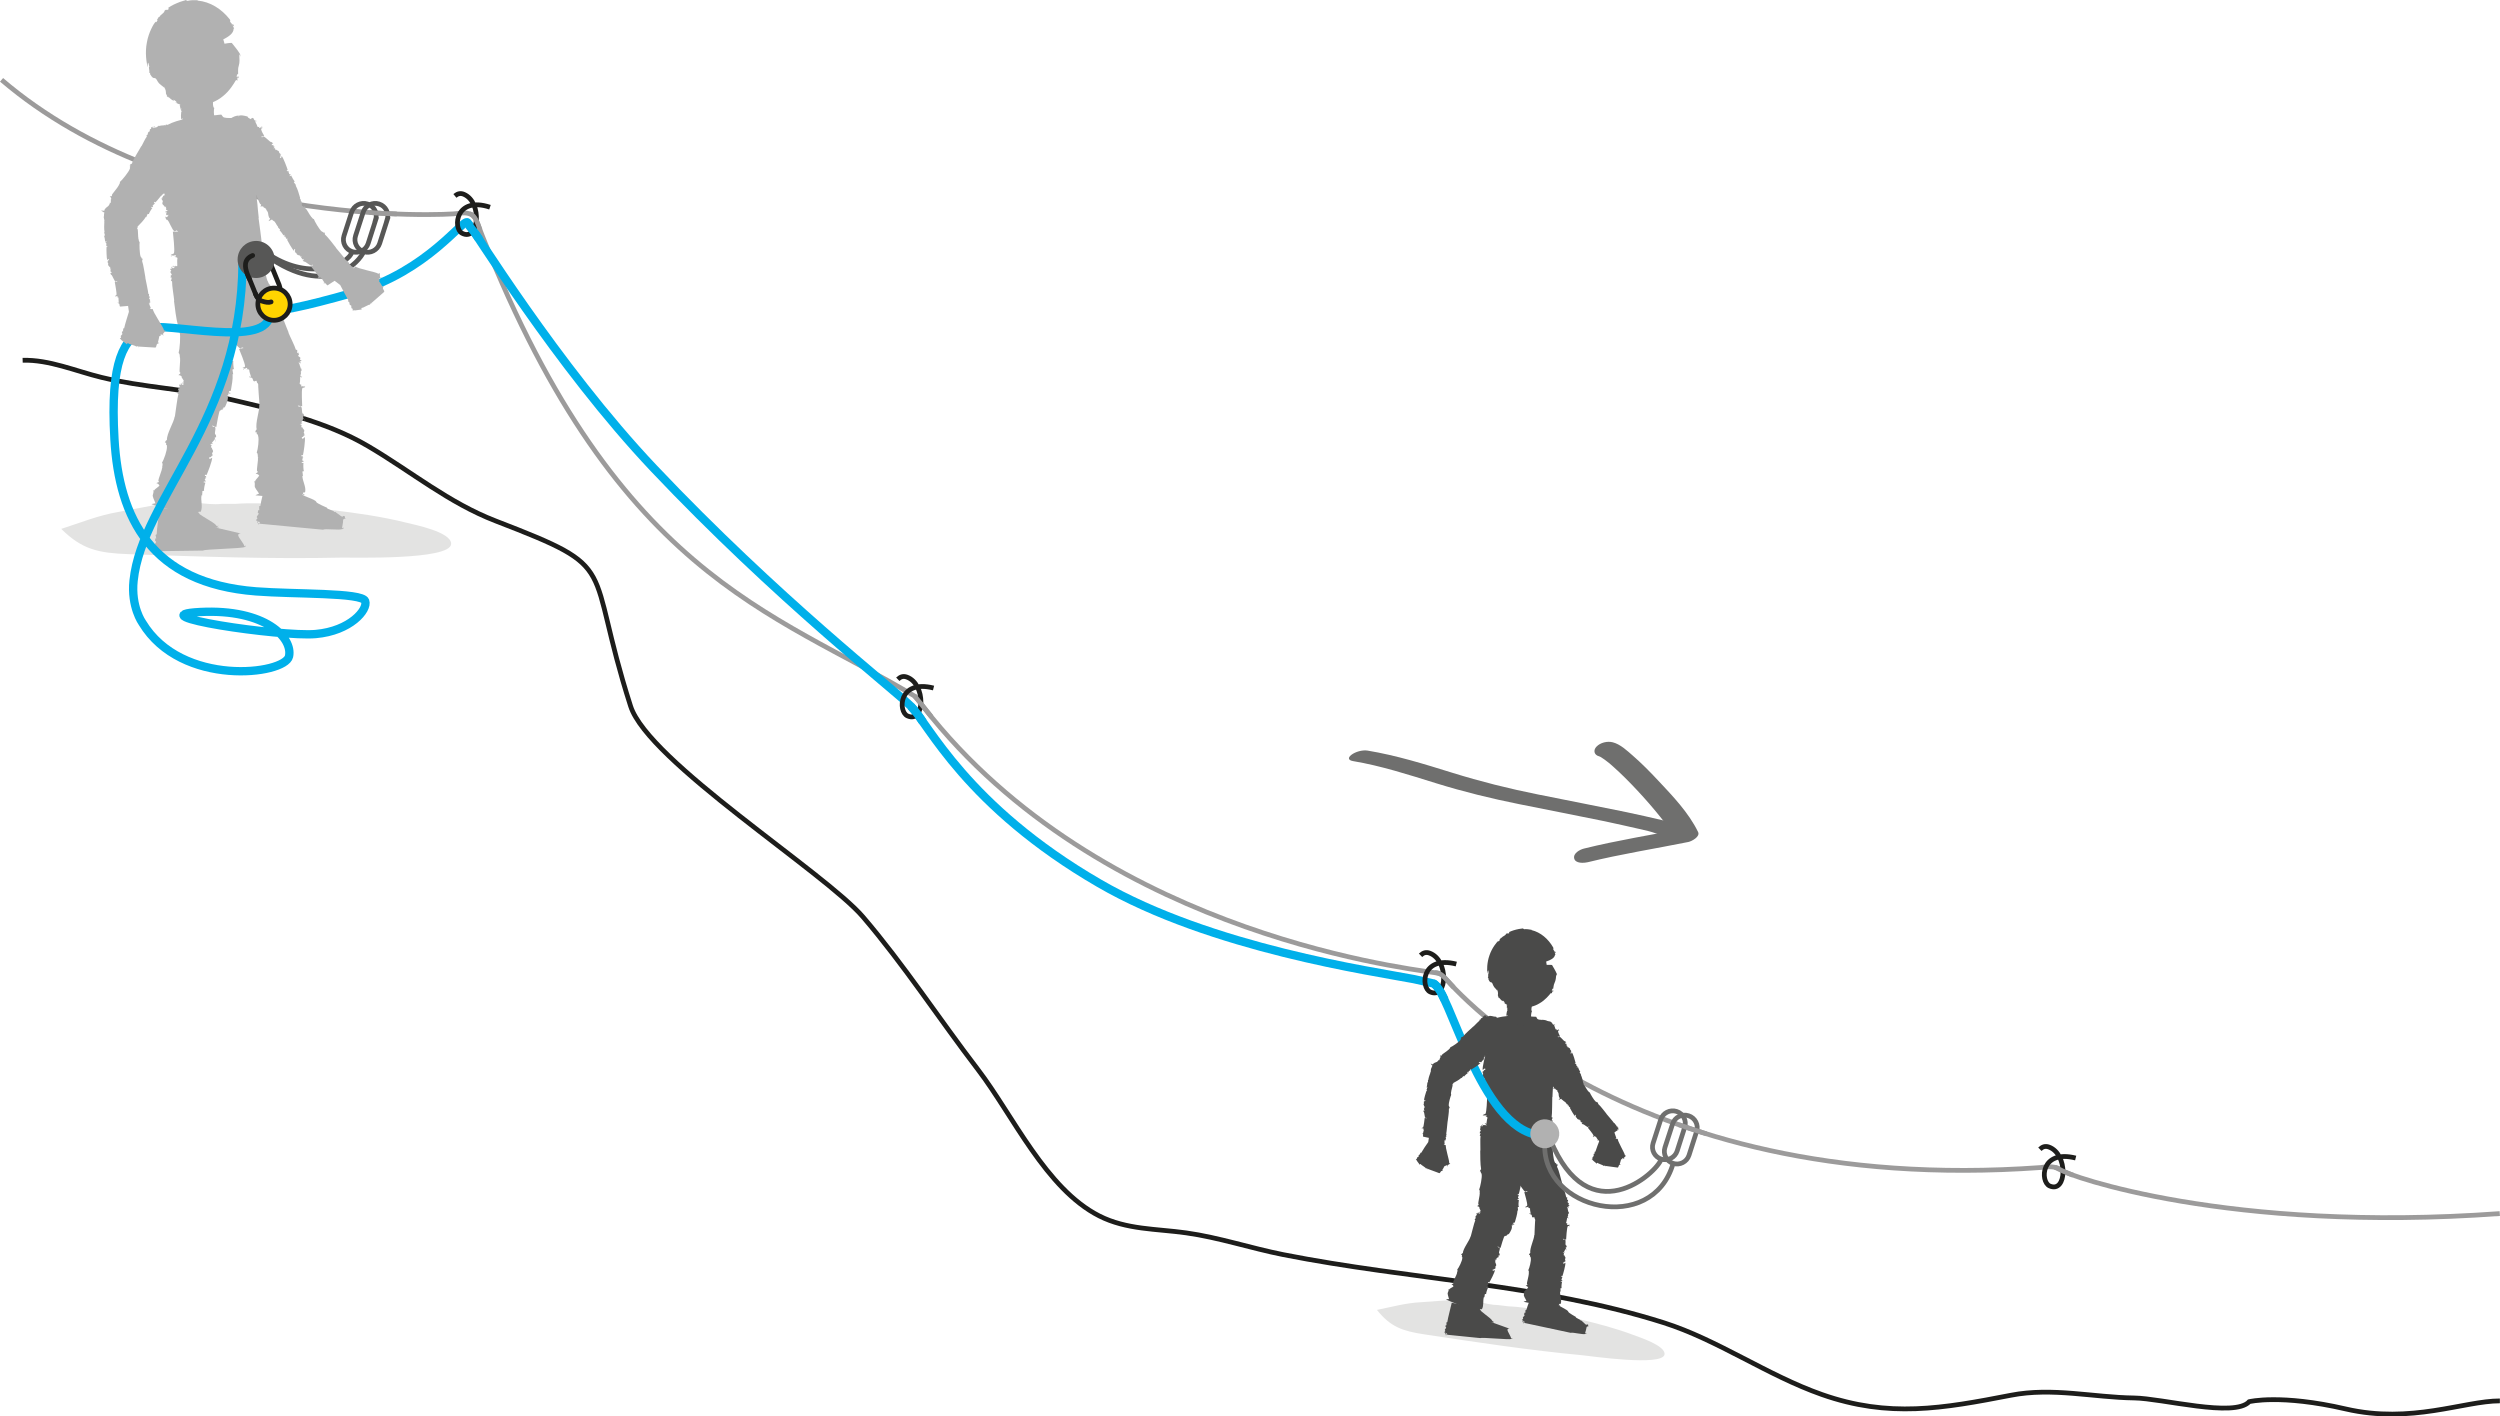 <?xml version="1.0" encoding="UTF-8"?>
<svg id="Calque_2" data-name="Calque 2" xmlns="http://www.w3.org/2000/svg" viewBox="0 0 419.61 237.75">
  <defs>
    <style>
      .cls-1 {
        fill: #e3e3e2;
      }

      .cls-2 {
        stroke: #00b0ea;
        stroke-width: 1.4px;
      }

      .cls-2, .cls-3, .cls-4, .cls-5, .cls-6, .cls-7, .cls-8 {
        fill: none;
      }

      .cls-3 {
        stroke-linecap: round;
      }

      .cls-3, .cls-4, .cls-5, .cls-6, .cls-9, .cls-10, .cls-7, .cls-8, .cls-11 {
        stroke-width: .8px;
      }

      .cls-3, .cls-5, .cls-6, .cls-10 {
        stroke: #1d1d1b;
      }

      .cls-12, .cls-9 {
        fill: #b1b1b1;
      }

      .cls-4 {
        stroke: #9c9b9b;
      }

      .cls-4, .cls-6, .cls-9, .cls-10, .cls-11 {
        stroke-miterlimit: 10;
      }

      .cls-9 {
        stroke: #b1b1b1;
      }

      .cls-13 {
        fill: #4a4a49;
      }

      .cls-10 {
        fill: #ffd400;
      }

      .cls-7 {
        stroke: #6f6f6e;
      }

      .cls-8, .cls-11 {
        stroke: #575756;
      }

      .cls-14 {
        fill: #6f6f6e;
      }

      .cls-11 {
        fill: #575756;
      }
    </style>
  </defs>
  <g id="Calque_1-2" data-name="Calque 1">
    <g>
      <path class="cls-6" d="M3.8,60.47c4.47-.13,8.89,1.82,13.26,2.88,6.94,1.68,14.08,1.92,21.21,3.6,7.96,1.88,16.39,3.74,23.54,7.95,7.23,4.26,13.49,9.49,21.39,12.54,21.34,8.24,14.82,6.66,22.64,31.08,2.96,9.26,32.63,27.93,39,35.37,6.96,8.14,12.72,17.03,19.32,25.65,5.88,7.7,11.37,19.98,20.33,24.54,4.57,2.33,9.62,2.15,14.6,2.85,5.49.77,10.89,2.58,16.28,3.65,21.46,4.25,43.36,4.92,63.88,11.43,9.04,2.87,17.41,8.84,26.54,12.05,11.27,3.97,20.25,2.35,31.75.12,6.97-1.35,13.82.37,20.66.46,4.68.06,16.88,3.35,19.32.62,0,0,5.26-1.31,16.22,1.23,10.96,2.54,19.83-1.36,25.85-1.36"/>
      <path class="cls-4" d="M.26,13.4c29.31,25.05,74.84,22.74,76.67,22.42,2.52-.44,2.96,1.03,2.96,1.03,22.99,59.93,49.84,65.65,73.8,80.09,28.93,38.97,80.89,45.4,87.2,46.33,0,0,.88.12,1.13.3.26.18,29.65,37.51,100.53,32.39,0,0,2.38-.48,3.41.43,1.02.92,28.17,10.61,73.61,7.3"/>
      <path class="cls-1" d="M37.25,84.57c-2.81.3-5.7-.73-8.6-.26-2.95.48-5.84,1.1-8.79,1.62-3.44.59-6.26,1.78-9.58,2.84,3.5,3.48,6.29,4.06,11.28,4.24,11.91.41,23.89.85,35.81.58,1.59-.04,18.23.48,18.35-2.29.08-2.02-6.24-3.24-7.43-3.55-4.24-1.06-8.59-1.67-12.93-2.18-5.2-.6-10.6-1.37-15.85-1"/>
      <path class="cls-12" d="M44.42,43.37c-.09-.1-.37-.21-.21-.37h.05c.28-.38-.44-.45-.17-.79h.1c.16-.11-.07-.29.1-.5-.05.06-.25.13-.29.02.17-.24,0-.37.2-.55l-.28-.12c.03-.77-.46-3.74-.53-4.5l.04.02c-.17-1.16-.23-3.56-.64-4.71.26-.22.19-.47.27-.69-.12.13-.3.12-.3.03,0-.6-.19,0-.33-.6-.27-.66-.07-3.36.14-4-.41-.27-.12-.72-.38-1.02l.09.03c-.17-.33.14-2.35,0-2.74l-.06.06c-.26-.31.19-.33.3-.62-.44.1-.7-.16-.74-.28h.1c-.09-.17-.48-.51-.55-.78l.24-.03c-.27-.2-.9-1.1-.93-1.27.09-.41-2.89.11-3.23-.37l-.27-.36-4.37.44s-2.88.33-4.64,1.28l-.25.02.04.13c-.12.18.16.22-.07.24l.02-.22c-.06.18-.2.07-.34.03-.02.07-.04.15-.12.21.09.03.1-.04.16-.07.08.07.32.16.21.29-.02.17-.4.07-.41.27-.16,1.07-.41,2.11-.32,3.16-.09.04-.09.01-.14,0,.12.3.08.59.2.86-.11.1-.25.14-.35.18.2-.07.27,1.57.22,1.6l.44-.05c.02.31-.5.17-.39.44.63.02-.05.49.29.54-.05.01-.06.15-.26.17.34,0,.09.13.18.21.09.01.1-.04.2-.07l.12.18c-.11.1-.3.15-.34.07-.11.55-.35,3.16-.15,3.72.25-.12.07-.27.47-.39.22.12-.07.23.16.27-.59.15-.13.36-.72.56h.34s-.2.11-.2.11c.37.61.18.13.12.73.06.34.53.43.37.64,0-.03.21-.13.3-.05-.3.05.22.2-.07.29.03.07,0,.37.41.21-.2.08-.27.34-.45.21-.01.1-.06.19.02.23l.12-.13c.06.28-.24.49.13.61l.15-.13c.03.17.06.31-.34.44l-.13-.16c.02.28.06.45.28.66v-.1c.42.25.8,1.78,1.3,1.98l.31-.17.27.2s-1.01.03-.9-.01c.04.51.37,3.14.18,3.65-.17.21-.5.11-.54.11.12.21.33.05.31.26-.06.07-.24.02-.29,0,.04.07-.06.17.09.15.11-.12.49-.13.75-.22l-.03.27-.25.02c0,.05.67.04.54.31-.08.44.02.88-.03,1.31-.14.02-.23-.06-.32-.14,0,.06.03.14-.07.21.25-.14.18.15.28.05.61.22.07.71.48.93l1.8-.24c.12.39.55,1.32,1.27,2.1.75.83,1.76,1.36,2.15,1.47-.07-.11-.32-.16-.35-.32.2.03.27.14.37.12.03.21.41.21.52.44l.07-.09.09.09c.91.08.21.03,1,.15.46.02.65-.14.91-.1-.04,0-.14-.06-.03-.1.04.09.28-.1.36,0,.11-.02.46-.09.31-.19.08.06.39,0,.23.1.11-.03.22-.03.27-.09h-.14c.34-.11.57-.1.72-.3h-.15c.19-.08.33-.18.48-.11l-.18.15c.31-.18.49-.3.69-.53l-.09.06c.12-.14.52-.56.8-1.05.3-.48.45-1.02.44-1.2l-.15.09c0-.1.02-.19.02-.28,0,.03.27.26.22.28.11-.27.36-1.1.29-2.01l1.78-.23c0,.09-.02.17-.07.21.16-.05.22-.23.13-.3l-.34.03c-.13-.19.2-.08.17-.28.28-.05.35.13.38.29.03-.15.23-.33-.08-.34.11-.15.34-.04.46-.22Z"/>
      <path class="cls-12" d="M39.2,4.81l.11-.05-.15-.23c-.14-.31-.35-.37-.25-.41l.26.39c-.16-.31.02-.15.14-.08-.07-.13-.13-.25-.17-.37-.08-.03,0,.07,0,.13-.13-.12-.35-.28-.46-.47-.22-.28.13-.16-.13-.49-1.37-1.74-3.29-2.95-5.39-3.13-.04-.06,0-.05.07-.07-.63-.01-1.2-.03-1.76.12-.15-.04-.22-.11-.27-.15.05.04-.74.18-1.49.52-.75.3-1.45.76-1.47.78l.08.23c-.49.35-.28-.13-.71.28.01.39-.72.65-.76.93,0-.03-.2.2-.26.11.06.2-.16.27-.25.45,0,.08.07,0,.14,0-.07.11-.12.25-.2.37-.13.11-.22.08-.14-.08-.35.41-1.2,1.84-1.49,3.55-.34,1.7-.06,3.51.16,4.13.07-.19-.1-.57.07-.74.15.31.07.48.2.61-.24.2.12.73-.06,1.06l.19.03-.03.2c.75,1.3.7.07,1.29,1.25.4.65.83.66,1.02,1.05-.04-.06-.07-.24.09-.13-.09.13.2.27.16.44.13.13.13.94.11.64,0,.15.37.53.09.4.13.11.24.26.37.29l-.15-.19c.46.36.67.68,1.07.72l-.13-.2c.28.2.53.31.58.56l-.35-.12c.51.28.83.43,1.3.49l-.15-.08c.3.05,1.19.24,2.06.22.88.02,1.69-.23,1.91-.4l-.25-.13c.14-.06.26-.13.38-.2-.04,0-.08.57-.15.52.46-.09,1.87-.46,2.99-1.42,1.14-.89,1.9-2.21,2.12-2.6.24-.29.23.07.26.08.14-.45-.06-.26.09-.61.07-.09.1.07.1.15.05-.17.15-.3.1-.34-.14.18-.27,0-.41.03.06-.14.13-.29.19-.45l.09.07c.04-.11-.07-.89.09-1.33.23-.76.13-1.17.11-2,.07.02.13.19.18.38,0-.12-.03-.29,0-.39-.1.2-.1-.36-.14-.19-.33-.59-.96-1.27-1.3-1.74-.11.02-.28-.04-1.22.14-.08-.24-.1-.48-.22-.71.89-.47,1.76-1.02,1.75-1.81Z"/>
      <path class="cls-12" d="M30.4,16.03s.16.05.11.1c0,.06-.19.03-.2.1-.04.37-.14.74-.07,1.1-.05.02-.05,0-.07,0,.07.1.05.2.12.3-.05.03-.12.05-.17.06.1-.02.18.54.15.56l.21-.02c0,.1-.24.06-.18.15.31,0-.01.17.15.19-.02,0-.02.05-.12.06.16,0,.04.05.09.07.05,0,.05-.02.1-.03l.06.06s-.14.05-.16.03c-.04.19-.09,1.09.02,1.28.12-.04.03-.09.22-.14.12.04-.03.08.09.09-.29.06-.06.12-.35.2h.16l-.1.04c.2.21.09.04.07.26.04.1-.45.03-.64.05.02,0,.05,0,.07,0-.14.02.12.07-.03.1.02.03.01.12.2.06-.09.04-.12.13-.21.08,0,.03-.04.07.02.08l.05-.05c.03.07-.03.13,0,.17,0,0,.03-.01.06,0,.02,0,.04.02.07.02l.03-.02s0,.02,0,.03c2.06.54,4.41.99,6.41.18-.09-.42-.18-.95-.36-1.25.13-.07.08-.17.11-.23-.05.04-.14.04-.14,0,0-.21-.09,0-.17-.2-.15-.23-.12-1.17-.04-1.39-.2-.09-.08-.25-.22-.35h.05c-.09-.11,0-.81-.08-.95l-.02.03c-.13-.12.08-.13.13-.22-.21.04-.35-.05-.37-.1h.05c-.04-.05-.24-.18-.28-.27h.12c-.14-.07-.11-.23-.13-.3.04-.13.21-.37.04-.54l.32-.16h-.04s-4.07.29-4.9.64h-.12s.03.05.03.05c-.06.06.08.08-.04.09v-.08c-.02.06-.09.03-.15.02,0,.03-.02.05-.05.07.04,0,.05-.01.07-.02Z"/>
      <path class="cls-12" d="M33,85.75c-.04.51,3.12,1.96,3.26,2.43.12.19.38.05.43.05-.11.22-.26.08-.25.28.04.06.19,0,.23-.03-.03.09.04.17-.07.17-.08-.11-.38-.08-.57-.14l4.19.99h.19s-.52.11-.43.36c.07.43,1.01,1.41,1.03,1.84.11,0,.19-.08.25-.17,0,.06-.03.14.05.19-.2-.12-.14.17-.22.09-.48.28-6.68.35-7.01.6l-7.7.11c0,.09,0,.18.05.21-.11-.03-.16-.21-.1-.28h.27c.1-.2-.16-.06-.14-.25-.21-.03-.27.15-.29.31-.02-.16-.17-.31.07-.35-.09-.13-.27,0-.36-.17.07-.12.29-.25.16-.4h-.04c-.21-.33.36-.46.14-.77l-.07.03c-.12-.11.06-.3-.07-.51.04.06.2.12.23,0-.13-.22.02-.36-.15-.53l.22-.14c0-.75.43-3.7.49-4.46l-.03.03"/>
      <path class="cls-12" d="M50.19,82.68l-.21-.16-.25.22s.81,0,.73-.05c-.12.52,2.57,1.07,2.64,1.59.1.21,1.77.94,1.8.94-.13.23,1.2.48,1.19.69.03.06.19.02.23,0-.05.08.83.59.72.58.77.56.31-.14.87.21l-.02.26.19.02c0,.06-.54.07-.49.35,0,.44-.14.9-.17,1.34.12,0,.2-.07.28-.15,0,.06-.05.15.02.21-.17-.14-.16.15-.23.06-.52.26-2.91-.12-3.27.12l-10.86-1.03c0,.08-.01.18.03.21-.11-.03-.14-.22-.05-.29l.27.02c.13-.2-.15-.07-.09-.28-.21-.04-.29.15-.34.3,0-.15-.13-.32.11-.35-.06-.14-.27-.02-.34-.2.09-.11.33-.24.22-.39h-.04c-.16-.37.41-.47.25-.81l-.08.02c-.11-.12.1-.32,0-.53.04.06.18.13.23.01-.09-.24.06-.37-.07-.57l.24-.12c.1-.79.57-2.5.74-3.28l-.04.03"/>
      <path class="cls-12" d="M39.32,61.97c-.16.05-.19-1.38-.16-1.4l-.34-.02c-.01-.27.39-.08.3-.34-.49-.1.04-.42-.22-.5.04,0,.05-.13.21-.12-.27-.03-.06-.13-.13-.2-.07-.03-.07.02-.15.05l-.1-.18c.09-.07.24-.09.27-.02.09-.46.31-2.7.17-3.21-.2.06-.06.22-.37.28-.18-.12.06-.19-.13-.25.47-.05.11-.29.59-.4l-.27-.04.16-.06c-.28-.58-.13-.13-.08-.65-.04-.3-.41-.44-.28-.61-.01.03-.16.09-.23,0,.23,0-.17-.2.06-.24-.03-.07.53-.32.21-.23.16-.05.22-.27.37-.14,0-.07.05-.15-.02-.2l-.09.1c-.05-.25.19-.39-.09-.55l-.13.1c-.03-.15-.04-.28.27-.34l.1.15c-.01-.24-.03-.39-.2-.6v.07c-.33-.25-.61-1.63-1-1.87l-.25.11-.2-.2s.79.09.71.11c-.03-.45-.25-2.78-.08-3.19.12-.18.38-.04.42-.04-.09-.2-.26-.09-.23-.26.04-.05.19,0,.22.03-.03-.07.05-.14-.06-.15-.08.1-.39.05-.59.1l.03-.22h.19s-.52-.12-.43-.32c.07-.38,0-.78.05-1.15.11,0,.18.09.25.16,0-.05-.03-.13.06-.17-.2.1-.13-.15-.22-.08-.47-.27-.05-.62-.37-.86l-8.49.3c0-.07.02-.14.06-.17-.11.02-.17.17-.1.25h.27c.09.18-.16.05-.14.22-.22.02-.27-.15-.3-.29-.02.13-.18.26.06.3-.09.12-.27,0-.36.14.07.1.28.23.15.35h-.04c-.22.29.34.43.12.7l-.07-.03c-.12.1.05.28-.09.45.04-.05.2-.1.23,0-.14.19,0,.32-.17.46l.21.13c-.03.67.31,2.59.36,3.26l-.04-.02c.12,1.03.37,3.12.68,4.18-.21.16-.16.38-.21.55.09-.09.23-.06.23.02-.02.52.14.03.25.55.2.61,0,2.92-.17,3.47.32.28.09.64.29.93l-.07-.04c.12.31-.15,2.03-.03,2.38l.04-.05c.2.3-.14.27-.25.52.35-.04.55.22.58.32h-.08c.07.14.37.49.42.73h-.19c.2.2.13.6.15.75-.07.34-.4.88-.14,1.34l-.53.3.04.04s.24.02.64.03c.04.13.06.22.06.22h.11c.1.26-.08.1.04.34.16.05.19.39.3.44,0,0,.06.11.02.12.08,0,.09.11.15.16.04.02.01-.02.02-.05.04.04.09.08.13.13.03.07.01.11-.05.05.13.2.63.75,1.3,1.11.67.38,1.44.52,1.72.52-.07-.05-.25-.04-.3-.13.14-.02.21.04.27,0,.06.13.31.05.43.18l.03-.07.08.04c.61-.12.14-.02.69-.1.3-.07.4-.21.59-.24-.03,0-.12,0-.05-.06.05.06.17-.11.23-.07.07-.04.29-.14.17-.18.06.02.26-.08.17.02.07-.04.14-.06.16-.11l-.09.04c.2-.14.36-.19.42-.34l-.1.03c.11-.09.19-.18.29-.16l-.09.13c.17-.17.27-.28.35-.47l-.05.05c.06-.11.23-.46.32-.82.1-.36.09-.73.04-.85l-.08.09c-.02-.06-.03-.12-.05-.18,0,0,.23.12.2.13,0-.05,0-.13,0-.23h.06s-.03-.12-.03-.12c.09-.14-.12-.21.06-.2l-.02.2c.05-.15.15-.05.26,0,.02-.06.04-.12.1-.17-.07-.03-.07.02-.12.05-.06-.07-.25-.19-.16-.28.02-.15.31,0,.32-.19.14-.91.35-1.79.29-2.72.08-.02.07,0,.11.03-.09-.28-.06-.52-.15-.78.09-.07.2-.09.28-.12Z"/>
      <path class="cls-12" d="M50.49,61.87c-.03-.1-.1-.39-.22-.68.03-.06.03-.13-.03-.16h-.03s-.01-.02-.02-.03c-.02-.05-.05-.1-.08-.15.17-.04.25.07.32.18,0-.13.11-.31-.15-.27.06-.15.29-.08.34-.25-.09-.07-.37-.12-.26-.28l.04-.02c.15-.35-.47-.28-.32-.61h.07c.11-.13-.12-.24-.03-.45-.03.06-.19.16-.24.08.09-.23-.09-.3.04-.49l-.26-.04c-.17-.64-1.02-2.28-1.26-2.9l.05.02c-.42-.92-1.04-2.87-1.66-3.74.17-.23.05-.42.06-.6-.06.12-.22.15-.24.07-.13-.49-.16.02-.41-.43-.39-.5-.85-2.72-.82-3.29-.41-.15-.28-.58-.56-.76h.08c-.21-.25-.43-1.95-.64-2.23l-.03.05c-.29-.21.07-.3.1-.56-.35.16-.63-.02-.69-.1l.08-.02c-.1-.12-.52-.33-.64-.54l.2-.06c-.27-.12-.3-.52-.37-.65-.02-.35.17-.96-.23-1.29l.47-.47-.07-.02s-7.37,2.11-8.64,3.18l-.2.06.07.1c-.06.16.19.15,0,.21l-.04-.19c-.02.15-.15.1-.28.09,0,.06,0,.13-.05.2.09,0,.09-.05.12-.09.1.05.31.09.25.2.02.14-.32.12-.29.3.12.89.16,1.79.48,2.63-.07.05-.08.02-.13.02.17.23.21.46.38.67-.07.1-.19.16-.26.21.15-.1.59,1.22.56,1.26l.36-.11c.1.26-.38.22-.21.42.53-.08.07.41.36.39-.04.02-.02.14-.18.18.29-.06.11.1.2.15.08,0,.07-.05.15-.11l.15.14c-.07.1-.22.17-.28.1.04.47,1.2,2.37,1.49,2.79.19-.13,0-.23.3-.39.22.06,0,.2.21.19-.47.21-.03.3-.49.57l.29-.06-.15.12c.46.44.18.07.27.57.13.27.55.27.47.47,0-.02.14-.14.23-.1-.23.1.23.13,0,.26.06.06.1.29.41.11-.16.09-.16.32-.34.24.02.07,0,.16.08.19l.06-.12c.12.21-.09.44.25.48l.11-.13c.06.13.13.23-.18.41l-.15-.11c.09.23.15.35.38.48v-.07c.39.13,1.08,1.32,1.56,1.4l.22-.19.27.11s-.85.2-.77.15c.16.4,1.05,2.5,1.01,2.95-.09.2-.39.16-.43.18.15.16.29-.02.32.15-.03.06-.2.06-.24.05.05.06-.02.15.11.12.06-.12.39-.19.57-.29l.04.21-.2.06s.58-.08.54.16c.02.37.21.72.28,1.08-.12.04-.21-.02-.31-.06,0,.05.06.11,0,.18.18-.15.18.1.25,0,.56.09.23.56.63.67l.32-.12c.03.05.06.11.11.17.02.06,0,.1,0,.13,0-.03.22.28.51.53.27.26.59.47.6.47l.08-.06c.24.15,0,.14.26.25.15-.06.41.2.53.17,0,0,.12.05.09.08.07-.06.14.03.23.03.03,0-.02-.03-.03-.05.05,0,.12.01.19.02.07.03.08.08,0,.07.24.08,1,.21,1.76.08.77-.12,1.47-.5,1.68-.69-.1,0-.22.12-.33.08.1-.1.19-.1.21-.18.14.07.28-.15.46-.13l-.03-.08.09-.02c.39-.49.09-.11.47-.52.19-.26.17-.44.3-.57-.02.03-.09.07-.08-.01.08.01.06-.21.14-.22.03-.07.13-.3.01-.24.06-.03.15-.23.15-.1.02-.07.06-.13.05-.19l-.04.1c.06-.25.14-.38.1-.55l-.06.09c.03-.15.02-.26.12-.33l.02.16c.02-.25.02-.4-.04-.6v.07Z"/>
      <path class="cls-12" d="M34.52,81.04l-.36-.1c.05-.26.43.02.39-.23-.48-.22.15-.38-.1-.53.04.01.09-.1.24-.05-.27-.1-.03-.13-.08-.22-.07-.05-.09,0-.18,0l-.06-.19c.1-.05.27-.03.28.05.21-.41.98-2.43.96-2.92-.22,0-.12.19-.46.16-.15-.17.11-.16-.07-.27.51.07.19-.24.69-.21l-.26-.1.18-.02c-.16-.61-.11-.16.07-.62.03-.29-.32-.52-.14-.64,0,0-.19.04-.24-.05.24.05-.13-.23.12-.21-.01-.08.08-.3-.27-.31.17,0,.29-.19.4-.03.03-.07.09-.12.03-.19l-.11.06c0-.24.68-.65.43-.87l.29.69c.02-.15-.43-.9-.09-.88l.07.17c.04-.24.05-.38-.06-.62l-.03.06c-.27-.32.22-1.04-.13-1.37l-.28.05-.16-.24s.79.29.71.29c.08-.43.42-2.64.68-2.98.18-.12.4.07.45.08-.05-.21-.24-.14-.19-.3.06-.03.2.06.23.1-.02-.07.09-.12-.03-.15-.12.06-.42-.05-.63-.07l.08-.2.2.06s-.52-.25-.36-.43c.17-.32.2-.71.33-1.04.12.04.17.13.22.22.02-.05,0-.12.1-.15-.23.03-.11-.18-.21-.13-.42-.37.1-.59-.17-.89l-6.34-1.51c.03-.07.05-.14.11-.15-.13,0-.22.12-.17.2l.27.09c.06.19-.17,0-.19.16-.23-.05-.24-.21-.23-.35-.05.12-.25.19-.02.3-.12.09-.27-.08-.4.04.05.1.24.29.07.36h-.04c-.3.19.31.05.02.23l-.07-.04c-.15.05-.02.27-.2.38.06-.03.23-.03.23.07-.18.14-.07.3-.28.39l.19.18c-.2.61-.49,3.14-.6,3.77l-.03-.03c-.12.98-1.36,2.88-1.3,3.94-.26.1-.26.32-.36.46.11-.06.26,0,.24.07-.14.48.14.07.12.57.06.62-.52,2.25-.83,2.7.26.34-.07.62.07.94l-.07-.04c.05.31-.64,1.83-.61,2.19l.05-.03c.13.33-.21.2-.38.4.37.05.52.36.52.46l-.08-.03c.03.16-.79.54-.79.79l-.2-.06c.17.25-.02.59-.03.74-.16.3.26.96.42,1.46l-.63.13.05.06s5.82,1.86,7.41,1.67l.19.06v-.12c.13-.11-.09-.23.11-.17l-.07.17c.1-.11.18,0,.28.09.02-.05.06-.11.13-.13-.06-.05-.08,0-.13,0-.06-.09-.21-.23-.1-.3.05-.13.32.07.38-.08.36-.81-.05-1.87.12-2.73.09,0,.08.03.11.06-.03-.28.06-.51.03-.76.11-.04.23-.03.32-.03-.18,0,.14-1.34.19-1.36Z"/>
      <path class="cls-12" d="M50.99,77.7l-.37-.02c0-.26.43-.06.33-.31-.52-.11.06-.39-.21-.49.04,0,.06-.12.22-.1-.28-.05-.06-.12-.13-.2-.08-.03-.09.02-.18.04l-.1-.18c.09-.06.27-.07.29,0,.12-.45.44-2.58.32-3.06-.22.05-.08.21-.42.26-.18-.14.07-.19-.13-.26.5-.03.13-.27.63-.35l-.28-.04.18-.06c-.28-.57-.14-.13-.06-.63-.04-.29-.42-.44-.28-.59,0,.02-.18.07-.24,0,.24,0-.18-.2.07-.23-.03-.07.01-.31-.33-.24.17-.04.24-.24.39-.11.01-.08.07-.14-.02-.2l-.09.09c-.05-.23.53-.78.22-.94l.43.61c-.02-.15-.61-.79-.27-.84l.1.15c0-.24-.02-.39-.19-.59l-.02.06c-.32-.26,0-1.06-.41-1.3l-.26.11-.21-.21s.84.12.75.13c0-.43-.15-2.66.03-3.05.15-.16.42-.02.45-.02-.09-.19-.27-.08-.24-.25.05-.04.21.02.24.04-.03-.07.06-.14-.06-.14-.1.08-.42.04-.62.07l.03-.21.2.02s-.56-.14-.44-.35c.1-.35.03-.73.09-1.08.13.01.2.09.26.17.02-.05-.02-.12.07-.17-.22.08-.14-.15-.24-.08-.49-.28-.03-.6-.36-.84l-6.52-.12c.02-.08.02-.14.07-.16-.12,0-.19.15-.12.22l.28.02c.1.18-.17.04-.15.21-.23,0-.28-.15-.3-.29-.03.12-.21.24.05.29-.1.11-.28-.02-.38.12.07.1.29.23.15.34h-.04c-.25.26.32,0,.08.24l-.08-.03c-.14.09.04.27-.11.42.04-.04.22-.07.25.02-.15.18-.02.31-.2.44l.23.13c-.06.63.2,3.17.21,3.81l-.03-.03c.09.98-.72,3.1-.43,4.12-.23.15-.18.37-.25.53.1-.09.25-.05.25.02-.04.5.15.04.23.54.2.59-.03,2.3-.23,2.82.32.28.06.62.27.89l-.08-.03c.11.3-.24,1.93-.13,2.27l.05-.04c.2.3-.17.24-.28.48.37-.03.58.24.6.33h-.08c.06.14-.66.69-.61.94l-.2-.02c.21.2.11.58.13.72-.09.32.46.88.72,1.34l-.59.26.06.04s6.09.59,7.6.05l.2.02-.03-.11c.1-.14-.13-.21.08-.19l-.04.18c.07-.13.18-.03.28.02.02-.05.05-.11.11-.15-.07-.03-.09.02-.12.03-.08-.08-.26-.18-.17-.27.02-.14.33,0,.36-.16.18-.86-.45-1.81-.47-2.7.08-.02.08.01.12.04-.08-.27-.04-.51-.13-.75.1-.06.22-.07.31-.09-.17.03-.15-1.34-.11-1.37Z"/>
      <path class="cls-12" d="M31.23,42.17s0-.04-.01-.05h0s0,.05,0,.05Z"/>
      <path class="cls-12" d="M30.61,25.16c-.19-.38.25-.43.14-.72l-.37-.25s0-.02,0-.03l-.02.03h0c.05-.14.11-.23.07-.34l-.05.06c.03-.11.03-.19.1-.22v.12c.04-.17.04-.28,0-.43v.05c-.03-.09-.08-.38-.19-.64-.11-.27-.29-.49-.37-.54v.09s-.08-.06-.12-.1c0,0,.19-.02.18,0-.09-.13-.39-.53-.81-.79-.43-.28-.94-.4-1.08-.44-.12-.05,0-.08,0-.09-.17,0-.07.04-.21.02-.03-.02.02-.03.03-.04-.05,0-.11-.03-.12,0,.08.03.04.08.06.13-.05,0-.11-.02-.17-.02v-.04s-.09.09-.24.07c-.27,0-.55.05-.81.12,0-.02.05-.05.09-.08-.03.01-.08.03-.12.03.08,0-.1.06-.04.05-.11.12-.3.17-.42.27l-.24-.15c.03-.05.07-.09.11-.09-.09-.04-.19.03-.18.12l.17.12c0,.16-.12-.05-.19.09-.14-.1-.11-.22-.06-.32-.07.07-.24.08-.1.22-.1.04-.17-.13-.3-.06,0,.09.08.27-.06.3l-.02-.02c-.2.06-.11.26-.13.39h0c-.06.09-.06-.02-.13.08h0s-.01,0-.01,0c-.13,0-.09.21-.26.26.03,0,.09,0,.12.04-.02.05-.04.09-.07.14-.07.07-.09.15-.22.17l.08.19c-.33.43-.64,1.18-.91,1.65l-.02-.04c-.38.73-1.32,2.12-1.59,2.96-.21.02-.29.19-.39.27.09-.02.19.07.14.11-.25.34.08.09-.09.47-.14.49-1.32,1.94-1.67,2.21.07.33-.24.46-.24.73l-.04-.05c-.05.26-1,1.27-1.08,1.55h.04c0,.28-.21.1-.38.21.25.13.27.4.24.48l-.05-.04c-.03.12.03.49-.05.68l-.12-.1c.04.23-.19.46-.24.56-.2.2-.66.4-.69.82l-.5-.05.02.06s.2.12.51.32c0,.03-.02.05-.03.07-.02,0-.02,0-.02-.03-.03.2-.05.37-.04.56-.01.05-.04.06-.05.07.01-.01.02.25.1.52.07.26.18.52.18.53h.07c.09.18-.05.07.07.24.12.03.17.28.26.32-.01,0,.05.08.02.09.06,0,.08.07.12.12.03,0,0-.02,0-.05.03.03.07.06.11.1.03.05.02.08-.03.04.12.14.53.53,1.06.77.53.26,1.11.32,1.31.31-.05-.04-.18-.02-.23-.09.1-.02.16.02.19,0,.06.1.24.02.34.12l.02-.06.06.02c.44-.12.1-.02.5-.1.22-.07.28-.18.41-.2-.02,0-.08,0-.04-.05.04.04.11-.09.16-.06.05-.03.21-.12.11-.14.04,0,.18-.07.13,0,.04-.03.09-.05.11-.09l-.06.03c.13-.11.24-.15.27-.28l-.06.03s.07-.07.1-.11t0,.01s.06-.03.08-.04l-.04.09s.05-.07.08-.1c.01,0,.02-.02.02-.02,0,0,0,0,0,0,.05-.07.09-.15.12-.24.04.02.08.03.11-.02.5-.53,1.04-1.03,1.42-1.66.07.02.04.04.06.07.07-.22.19-.38.25-.58.09,0,.18.03.24.04-.13-.03.49-1,.54-1l-.22-.16c.12-.18.3.12.36-.08-.28-.28.22-.26.09-.43.02.02.09-.06.19.02-.16-.14.02-.12,0-.2-.04-.05-.06-.01-.12-.04l.02-.17c.09,0,.2.05.19.11.27-.27,1.43-1.64,1.57-2.04-.17-.05-.14.11-.38.02-.06-.17.12-.1.03-.22.34.17.21-.15.56,0l-.16-.14.14.03c.07-.51-.02-.15.24-.47.11-.21-.07-.47.1-.52,0,0-.15-.01-.17-.09.17.09-.02-.22.16-.14.01-.06.14-.21-.11-.3.13.05.27-.07.3.07.04-.04.11-.07.08-.14l-.1.02c.08-.18.3-.16.18-.4h-.13c.05-.1.09-.2.34-.1v.14c.1-.17.15-.28.13-.48l-.04.04c-.1-.32.34-1.35.18-1.69l-.21-.03-.05-.23s.49.42.43.39c.19-.3.44-.8.73-1.01.16-.05.27.16.3.17.02-.18-.14-.17-.05-.27.04-.02.12.09.13.12.02-.06.11-.07.03-.12-.1.02-.29-.14-.43-.2l.11-.14.12.1s-.29-.31-.13-.41c.22-.21.35-.51.55-.74.07.06.09.14.1.23.03-.04.04-.1.12-.1-.18-.03-.02-.16-.12-.16ZM29.97,40.79s0-.03-.02-.05h.02v.05Z"/>
      <path class="cls-12" d="M17.68,40.54l.21-.02c.02.19-.24.09-.17.26.3.02,0,.29.17.33-.02,0-.02.09-.12.1.16,0,.05.09.1.13.05.01.04-.02.09-.05l.07.12c-.04.06-.13.08-.15.03-.03.34,0,1.91.12,2.24.12-.07.02-.16.21-.23.11.08-.03.14.09.17-.28.09-.04.21-.32.33h.17l-.1.06c.22.37.09.07.09.44.05.21.29.26.22.39,0-.02.09-.07.14-.03-.14.03.12.12-.02.18.03.04.02.22.22.13-.1.05-.12.2-.22.12,0,.05-.01.11.03.14l.05-.08c.05.17-.09.28.1.37l.06-.07c.02.11.05.19-.14.25l-.07-.09c.02.17.05.27.17.4v-.05c.21.15.49,1.07.75,1.2l.14-.11.15.12s-.5.02-.46-.02c.05.31.36,1.9.29,2.2-.07.13-.23.06-.26.06.08.12.18.03.17.15-.02.04-.12,0-.15,0,.02.05-.02.11.05.1.04-.08.23-.08.36-.13v.17s-.12,0-.12,0c0,.03.33.03.29.19-.02.26.05.53.05.79-.08,0-.12-.04-.17-.08,0,.03.02.08-.03.11.12-.07.1.1.15.04.31.14.07.43.29.56l4.82-.42c0,.05,0,.11-.02.13.07-.03.09-.13.04-.19l-.16.03c-.07-.12.1-.05.07-.16.14-.03.18.07.2.17.01-.09.1-.19-.06-.2.05-.09.16-.02.21-.13-.05-.06-.2-.13-.12-.22h.02c.12-.22-.24-.27-.12-.47h.04c.08-.07-.05-.17.02-.3-.02.03-.12.08-.14.02.07-.14-.03-.22.06-.33l-.14-.08c-.03-.46-.43-2.25-.51-2.71h.02c-.14-.68-.31-2.12-.57-2.83.12-.13.07-.28.09-.4-.04.07-.14.07-.14.02-.03-.36-.09,0-.19-.36-.17-.39-.22-2.02-.16-2.41-.21-.16-.1-.43-.24-.61l.04.02c-.09-.2-.05-1.41-.15-1.64l-.03.04c-.14-.2.07-.2.12-.38-.22.06-.36-.1-.38-.17h.04c-.04-.11-.26-.31-.31-.48h.12c-.14-.13-.12-.41-.15-.52.02-.24.18-.64,0-.93l.32-.27-.04-.02s-4.11.33-4.93.88h-.12s.02.1.02.1c-.04.11.1.13-.02.14v-.14c-.02.11-.09.05-.16.02,0,.04-.02.09-.04.13.04,0,.04-.03.06-.04.05.04.17.1.12.17,0,.11-.19.04-.19.16-.02.64-.08,1.27.03,1.9-.05.02-.06,0-.08,0,.08.18.08.35.15.52-.05.05-.12.07-.18.1.1-.04.23.95.21.97Z"/>
      <path class="cls-12" d="M42.96,20.27c-.44-.03-.26-.43-.57-.49l-.39.21s-.02-.02-.02-.02v.03s0,0,0,0c-.1-.11-.14-.2-.26-.23l.03.07c-.08-.07-.15-.11-.15-.2l.11.05c-.14-.11-.23-.16-.38-.2l.04.03c-.09-.03-.37-.11-.65-.14-.28-.04-.57,0-.65.05l.06.05s-.09.03-.14.05c0,0,.08-.17.1-.15-.16.01-.64.07-1.09.33-.44.23-.8.61-.91.72-.11.08-.07-.03-.08-.04-.08.14,0,.08-.09.19-.03.02-.03-.03-.02-.04-.03.04-.07.08-.06.1.06-.05.09.01.14,0-.04.04-.08.09-.1.14l-.03-.03s.03.13-.06.26c-.14.22-.23.5-.29.76-.02,0-.02-.06-.02-.12,0,.04-.02.08-.04.12.05-.05,0,.12.04.07.04.16,0,.34.02.49l-.25.13s-.05-.11-.03-.14c-.08.06-.07.19,0,.22l.19-.1c.14.1-.1.1-.02.21-.16.09-.24-.02-.31-.1.03.1-.04.25.15.2-.02.11-.2.09-.21.22.08.05.28.07.23.2h-.03c-.04.22.17.23.28.31h0c.05.1-.05.04,0,.16h0-.02c-.05.12.14.18.09.35.02-.03.05-.07.09-.09.03.04.05.09.08.13.03.1.1.15.04.27l.21.02c.21.49.71,1.14.98,1.6h-.04c.45.69,1.2,2.19,1.79,2.84-.1.19.03.34.04.48.03-.1.15-.14.18-.08.17.38.11-.03.37.31.36.36,1.04,2.1,1.11,2.54.32.1.29.44.52.57h-.06c.2.18.62,1.51.84,1.72v-.05c.26.14,0,.24,0,.45.24-.15.47-.03.53.03l-.06.03c.09.09.43.22.56.38l-.14.06c.22.08.3.38.37.49.07.27.03.77.37,1.01l-.28.41h.06s.21-.1.53-.27c.02.02.03.04.05.06,0,.02-.02,0-.03,0,.15.13.29.23.46.31.04.03.04.06.04.09,0-.02.23.1.5.16.25.07.54.09.55.1l.03-.07c.21,0,.04.08.24.07.09-.1.33-.02.41-.07,0,0,.09-.01.09.03.03-.06.11-.03.16-.06.02-.02-.02-.01-.04-.03.04-.01.08-.03.13-.05.06,0,.08.02.02.05.18-.03.72-.2,1.19-.54.47-.33.83-.8.9-.99-.06.03-.1.15-.19.15.04-.1.1-.12.09-.18.11,0,.14-.19.27-.23l-.04-.04.04-.04c.11-.45.03-.1.16-.49.05-.23-.02-.33.02-.46,0,.02-.04.07-.05.02.05-.02-.03-.14.02-.18,0-.05,0-.23-.06-.16.03-.04.02-.2.06-.11,0-.05,0-.11-.03-.14v.07c-.04-.17-.02-.29-.11-.37l-.02.07c-.02-.05-.03-.1-.03-.14h0s0-.06,0-.09l.05.08s-.04-.07-.05-.11c0-.02,0-.03,0-.04,0,0-.02,0-.02,0-.04-.07-.08-.14-.14-.21.03-.03.06-.06.04-.11-.22-.7-.38-1.42-.75-2.06.05-.05.05-.02.09-.02-.16-.17-.23-.36-.38-.51.04-.08.11-.13.16-.18-.09.09-.62-.93-.6-.96l-.25.12c-.1-.19.25-.2.11-.35-.39.11-.12-.32-.34-.29.03-.02,0-.11.11-.17-.2.08-.09-.06-.17-.09-.07,0-.05.04-.1.09l-.14-.1c.04-.09.15-.15.19-.11-.1-.36-.73-2.06-1.01-2.36-.12.11.03.17-.16.34-.18-.03-.03-.16-.19-.14.32-.2-.02-.24.28-.49l-.21.06.1-.11c-.4-.31-.14-.05-.29-.43-.13-.2-.45-.17-.41-.34,0,.02-.08.13-.16.1.16-.1-.2-.09-.04-.2-.04-.05-.12-.23-.31-.05.09-.09.06-.27.21-.22-.02-.06-.01-.12-.08-.14l-.04.1c-.12-.15,0-.35-.26-.36l-.06.12c-.06-.1-.13-.18.09-.34l.12.07c-.11-.17-.17-.27-.36-.35l.02.05c-.32-.07-1.01-.96-1.38-.98l-.13.16-.23-.07s.6-.22.55-.18c-.18-.31-.48-.78-.52-1.14.04-.16.27-.15.29-.18-.14-.11-.22.04-.27-.1.02-.05.14-.06.18-.05-.04-.05-.02-.13-.1-.09-.03.1-.26.18-.38.28l-.07-.17.14-.06s-.42.11-.43-.09c-.07-.29-.27-.55-.37-.84.08-.04.15,0,.24.03-.02-.04-.06-.09-.03-.15-.11.14-.15-.06-.18.03ZM50.45,33.32s-.02-.02-.03-.03c0,0,0,0,0-.01l.02.04Z"/>
      <path class="cls-1" d="M251.46,219.05c-2.11-.02-4.16-1.03-6.35-.93-2.23.1-4.42.31-6.65.45-2.6.14-4.8.78-7.35,1.29,2.29,2.88,4.32,3.55,7.99,4.11,8.79,1.33,17.63,2.67,26.48,3.5,1.19.11,13.47,1.92,13.8-.13.23-1.49-4.34-2.93-5.21-3.27-3.05-1.15-6.22-1.97-9.4-2.72-3.8-.89-7.74-1.93-11.66-2.1"/>
      <path class="cls-13" d="M260.55,189.28c-.06-.09-.25-.2-.11-.3h.03c.25-.24-.28-.38-.03-.6l.07.02c.13-.08-.02-.23.13-.37-.05.04-.2.07-.22-.01.15-.16.03-.27.21-.39l-.2-.12c.11-.57.08-2.8.11-3.38l.03.02c0-.87.23-2.65.05-3.55.22-.14.19-.33.27-.48-.1.08-.23.05-.22,0,.07-.44-.14-.03-.18-.48-.12-.52.32-2.48.54-2.94-.27-.24,0-.55-.17-.79l.07.03c-.08-.26.37-1.72.3-2.02l-.05.04c-.15-.26.17-.22.29-.43-.33.03-.5-.2-.52-.29h.07c-.04-.12-.29-.42-.31-.62h.18c-.18-.17-.55-.9-.55-1.03.11-.29-2.14-.24-2.34-.63l-.16-.3-3.27-.16s-2.16-.08-3.56.42h-.19s.02.09.02.09c-.11.12.1.18-.08.17l.04-.17c-.07.12-.15.03-.26-.01-.02.05-.05.11-.11.14.07.03.08-.02.12-.04.06.07.22.16.12.24-.03.12-.3,0-.33.16-.24.77-.54,1.51-.59,2.3-.07.02-.07,0-.11-.02.05.23,0,.44.05.66-.08.06-.2.08-.28.09.16-.03.03,1.19-.02,1.21h.33c-.02.24-.39.08-.34.29.46.08-.09.36.15.43-.04,0-.07.11-.21.1.25.03.05.1.1.17.07.02.08-.02.16-.03l.07.15c-.09.06-.24.07-.26.01-.14.39-.61,2.29-.53,2.72.2-.06.09-.19.39-.24.15.11-.08.16.09.21-.46.05-.13.25-.6.33l.25.03-.16.07c.2.49.12.11,0,.55,0,.26.35.38.2.52,0-.02.17-.08.22,0-.22,0,.14.17-.08.21.02.06-.04.27.28.2-.16.04-.24.22-.36.11-.02.06-.06.13,0,.17l.1-.08c.02.21-.24.33.03.46l.13-.08c0,.12.01.24-.3.28l-.08-.13c-.02.21,0,.34.14.51l.02-.07c.27.23.38,1.4.73,1.61l.24-.09.18.18s-.75-.09-.67-.1c-.03.38-.08,2.36-.28,2.71-.14.14-.37.03-.41.02.06.17.24.08.2.23-.05.04-.18-.01-.22-.03.03.06-.07.12.04.12.09-.08.38-.04.57-.08l-.04.19h-.19s.49.09.37.28c-.11.31-.09.65-.17.97-.11,0-.16-.07-.22-.14-.02.04.01.11-.08.14.21-.07.12.13.2.07.42.23-.02.53.26.74l1.36.02c.04.3.25,1.04.7,1.69.46.7,1.15,1.2,1.42,1.32-.04-.09-.21-.16-.22-.27.14.04.18.13.26.12,0,.16.28.2.34.38l.07-.06.05.07c.66.16.15.04.72.23.34.06.5-.03.68.03-.03,0-.1-.05-.01-.07.02.07.22-.04.27.04.08,0,.35-.01.24-.1.05.05.29.04.16.1.08,0,.16,0,.21-.04h-.11c.27-.06.43-.03.57-.16l-.1-.02c.15-.04.26-.1.37-.03l-.15.1c.25-.1.39-.16.57-.32l-.07.03c.11-.09.45-.36.71-.68.28-.32.45-.7.46-.84l-.12.04c.02-.07.04-.14.05-.21,0,.02.17.22.13.23.11-.18.39-.77.44-1.45l1.34.03c-.02.06-.03.12-.08.14.12-.02.19-.14.13-.2h-.26c-.07-.17.16-.05.16-.2.22,0,.24.14.25.25.04-.11.21-.22-.02-.26.1-.1.26,0,.37-.11Z"/>
      <path class="cls-13" d="M260.99,160.26l.09-.02-.08-.19c-.07-.25-.21-.31-.13-.33l.14.32c-.09-.24.03-.11.11-.05-.04-.1-.07-.2-.08-.29-.05-.03-.02.05-.02.1-.08-.11-.22-.24-.29-.4-.13-.23.11-.1-.04-.38-.82-1.43-2.1-2.54-3.63-2.91-.03-.05,0-.04.06-.04-.47-.08-.88-.15-1.31-.11-.12-.04-.15-.11-.19-.14.04.03-.56.05-1.16.21-.58.14-1.15.4-1.17.41l.03.18c-.4.21-.2-.12-.55.13-.04.29-.61.4-.67.6,0-.02-.17.12-.2.05.02.15-.15.18-.23.3-.01.06.05,0,.11.01-.07.08-.12.16-.19.26-.11.06-.18.03-.09-.08-.31.27-1.09,1.23-1.5,2.45-.44,1.22-.44,2.59-.34,3.06.07-.13,0-.43.13-.54.08.24,0,.37.09.47-.2.12,0,.55-.16.78l.13.05-.05.14c.41,1.04.51.13.81,1.06.23.53.54.59.64.89-.02-.04-.02-.19.08-.08-.08.08.12.22.07.34.08.11-.01.7,0,.48-.02.11.21.43.02.3.09.1.15.22.24.26l-.09-.15c.31.32.42.58.71.65l-.08-.17c.18.18.36.29.37.48l-.24-.12c.34.27.56.41.9.51l-.11-.08c.22.07.86.31,1.5.4.64.1,1.27.02,1.46-.08l-.17-.13c.11-.03.21-.06.3-.11-.03,0-.13.41-.17.37.35-.01,1.43-.13,2.36-.72.95-.53,1.65-1.42,1.86-1.68.21-.18.17.08.18.09.15-.32-.02-.2.14-.44.05-.06.06.07.05.12.05-.12.14-.21.11-.24-.12.11-.2-.03-.3-.03.07-.1.13-.2.19-.31l.06.06c.04-.07.05-.66.22-.97.25-.53.23-.85.3-1.46.05.02.07.15.09.3.01-.09,0-.22.05-.29-.09.14-.03-.27-.08-.15-.18-.47-.56-1.05-.77-1.43-.08,0-.2-.06-.91-.03-.04-.18-.02-.37-.08-.55.71-.24,1.41-.56,1.49-1.14Z"/>
      <path class="cls-13" d="M253.25,167.54s.12.06.07.09c-.01.05-.14,0-.15.05-.07.27-.18.54-.18.8-.04,0-.03,0-.05,0,.04.08.02.16.06.23-.04.02-.1.02-.14.03.08,0,.07.42.05.43h.16c0,.09-.18.03-.14.11.22.04-.03.12.08.15-.02,0-.02.04-.09.03.12,0,.03.04.06.06.03,0,.03,0,.08-.01l.04.05s-.11.02-.12,0c-.05.13-.18.79-.13.95.09-.02.03-.06.18-.07.09.04-.03.06.05.07-.22.01-.05.09-.28.11h.13s-.08.03-.08.03c.12.18.07.04.03.2.02.08-.34-.03-.48-.03.02,0,.04,0,.05,0-.11,0,.08.06-.03.07,0,.03,0,.09.14.07-.08.02-.1.08-.17.04,0,.02-.03.04,0,.06l.04-.03c0,.05-.04.09-.02.12,0,0,.02,0,.04,0,.01,0,.03.02.05.02h.02s0,0,0,.01c1.46.63,3.14,1.22,4.71.85-.02-.32-.03-.72-.12-.96.1-.04.08-.11.11-.16-.05.03-.11.01-.11,0,.02-.15-.06-.01-.1-.17-.09-.19.03-.87.12-1.03-.14-.09-.03-.19-.12-.28h.04c-.05-.09.1-.59.05-.7l-.02.02c-.09-.1.07-.08.12-.15-.16,0-.25-.08-.27-.11h.04s-.16-.15-.18-.22h.09c-.09-.06-.05-.17-.06-.22.04-.1.2-.25.09-.39l.26-.08h-.03s-3.04-.25-3.69-.09h-.09s.02.03.02.03c-.05.04.05.06-.04.06v-.06s-.06,0-.11,0c0,.02-.02.04-.04.05.04.01.04,0,.05,0Z"/>
      <path class="cls-13" d="M248.21,219.56c-.08.37,2.14,1.71,2.21,2.08.07.15.28.07.31.08-.1.16-.21.04-.21.18.02.05.14.02.17,0-.03.06.02.13-.06.12-.05-.09-.28-.09-.42-.15l3.02,1.09.14.02s-.4.04-.35.23c.01.32.62,1.13.6,1.45.09,0,.15-.05.21-.11,0,.04-.04.1.02.15-.14-.11-.12.11-.17.04-.38.16-4.98-.31-5.24-.15l-5.72-.58c0,.07,0,.13.02.16-.09-.03-.11-.16-.05-.21l.21.02c.09-.14-.12-.06-.08-.2-.15-.04-.21.09-.25.21,0-.11-.1-.24.08-.25-.05-.11-.2-.02-.24-.15.06-.08.23-.16.15-.28h-.03c-.13-.27.3-.32.17-.57l-.06.02c-.08-.09.07-.22,0-.38.02.04.14.1.16.02-.07-.18.04-.26-.06-.4l.18-.09c.06-.56.64-2.71.75-3.27l-.03.02"/>
      <path class="cls-13" d="M261.21,218.75l-.14-.14-.21.14s.6.06.55.03c-.13.38,1.81,1.02,1.82,1.4.05.17,1.23.85,1.26.85-.12.16.84.46.82.61.01.05.14.03.17.02-.04.05.57.51.48.49.52.48.24-.07.63.23l-.04.19.13.03s-.41,0-.39.22c-.04.32-.18.65-.25.98.09.01.16-.04.22-.09,0,.05-.05.11,0,.16-.12-.12-.13.1-.18.03-.4.15-2.14-.33-2.43-.19l-7.95-1.7c-.01.06-.03.13,0,.16-.09-.04-.09-.18-.02-.23l.2.04c.11-.14-.1-.07-.04-.21-.15-.05-.23.08-.28.19.02-.11-.07-.25.12-.25-.03-.11-.19-.04-.23-.18.07-.07.26-.15.19-.28h-.02c-.09-.29.35-.31.26-.58h-.06c-.07-.09.1-.22.04-.38.02.05.12.11.17.03-.05-.19.08-.27,0-.43l.18-.07c.14-.58.64-1.81.84-2.37h-.03"/>
      <path class="cls-13" d="M254.93,202.48c-.12.02-.03-1.04,0-1.06l-.25-.04c.01-.2.29-.03.25-.22-.36-.11.07-.3-.12-.39.04,0,.05-.09.17-.07-.2-.05-.04-.1-.08-.16-.06-.03-.06,0-.12.02l-.06-.14c.07-.04.19-.04.2,0,.11-.34.47-1.97.41-2.36-.16.03-.06.16-.3.18-.11-.11.06-.14-.07-.2.35,0,.11-.21.47-.25l-.19-.05.13-.03c-.16-.45-.09-.11,0-.49,0-.23-.27-.37-.15-.47,0,.02-.13.04-.17-.01.17.01-.11-.16.07-.18-.01-.05.42-.2.18-.15.12-.02.19-.18.28-.07.01-.05.05-.11,0-.15l-.07.06c-.02-.19.18-.27-.02-.41l-.1.06c0-.12-.01-.21.22-.23l.06.12c.02-.18,0-.3-.1-.46v.05c-.22-.22-.31-1.26-.59-1.47l-.19.06-.14-.17s.58.13.52.14c.02-.34.06-2.08.21-2.38.11-.12.29,0,.32,0-.06-.16-.19-.09-.16-.21.04-.03.14.03.17.05-.02-.06.05-.11-.04-.12-.07.06-.29,0-.44.03l.03-.16.14.02s-.38-.13-.29-.28c.09-.27.07-.57.13-.85.09.02.13.08.17.14.01-.04,0-.1.06-.12-.16.05-.09-.12-.16-.08-.33-.24.02-.46-.2-.67l-6.32-.5c.02-.06.03-.11.06-.12-.09,0-.14.11-.09.18l.2.03c.05.13-.13.02-.12.15-.16,0-.18-.14-.19-.24-.03.09-.15.17.02.23-.08.08-.19-.03-.27.07.04.08.19.2.09.28h-.03c-.19.19.22.35.03.52l-.05-.03c-.1.06.01.21-.1.33.04-.04.16-.05.17.02-.12.13-.02.24-.16.33l.15.12c-.08.49,0,1.94-.02,2.44l-.03-.02c0,.77,0,2.35.15,3.16-.17.1-.16.27-.21.39.07-.06.18-.03.17.03-.06.38.1.04.13.43.1.47-.24,2.17-.42,2.56.21.24,0,.48.13.71l-.05-.03c.06.24-.29,1.49-.22,1.77l.03-.03c.12.24-.13.18-.22.36.26,0,.39.21.4.29h-.05c.03.11.23.39.24.58l-.14-.02c.13.18.04.46.04.57-.08.25-.37.62-.22.98l-.42.18.03.04s.18.04.47.07c.02.1.03.17.03.17l.07.02c.05.19-.07.06,0,.25.12.05.11.3.18.35,0,0,.04.09,0,.09.06,0,.06.09.1.13.03.02,0-.02.01-.04.03.04.06.07.09.11.01.05,0,.08-.04.03.08.16.41.61.87.94.46.34,1.02.51,1.23.53-.05-.04-.18-.05-.21-.12.11,0,.15.05.2.02.04.1.23.07.31.17l.03-.05.05.04c.46-.04.11,0,.52,0,.23-.03.32-.12.46-.13-.02,0-.08-.01-.03-.05.03.05.14-.07.18-.03.05-.03.23-.08.14-.12.05.02.2-.04.13.03.05-.02.11-.04.13-.06l-.07.02c.16-.09.29-.11.34-.22l-.07.02c.09-.06.15-.11.23-.1l-.07.09c.14-.11.22-.19.3-.31l-.04.04c.05-.08.21-.32.31-.58.11-.26.12-.53.1-.62l-.07.06s-.01-.09-.02-.14c0,0,.15.11.13.11,0-.03.01-.1.02-.16h.05s0-.09,0-.09c.08-.1-.08-.17.06-.14l-.03.15c.05-.1.11-.02.19.03.02-.05.04-.09.09-.12-.05-.03-.06,0-.09.02-.04-.06-.18-.16-.1-.22.03-.11.23.02.26-.11.18-.66.41-1.3.45-1.99.06,0,.06,0,.08.03-.04-.21,0-.39-.04-.58.07-.05.15-.05.22-.06Z"/>
      <path class="cls-13" d="M263.21,203.36c0-.08-.04-.3-.1-.52.03-.05.03-.1,0-.12h-.03s0-.02,0-.03c-.01-.04-.03-.08-.05-.12.13-.02.18.07.22.16,0-.09.11-.21-.09-.21.06-.1.22-.04.28-.16-.07-.06-.27-.12-.17-.23h.03c.14-.25-.32-.25-.18-.48h.06c.09-.08-.07-.18.02-.32-.03.04-.15.1-.19.04.08-.16-.05-.23.07-.37l-.2-.05c-.06-.49-.56-1.77-.68-2.25l.03.02c-.23-.71-.52-2.21-.91-2.91.15-.16.07-.31.09-.44-.05.09-.17.09-.18.04-.05-.38-.12,0-.27-.35-.24-.4-.39-2.09-.33-2.51-.29-.15-.16-.45-.35-.61h.06c-.14-.19-.15-1.47-.29-1.7l-.02.04c-.21-.18.08-.22.12-.41-.28.09-.47-.06-.51-.13h.06c-.07-.1-.36-.29-.43-.47l.15-.02c-.19-.12-.18-.42-.21-.52,0-.26.2-.7-.06-.97l.39-.31-.05-.02s-5.64.94-6.67,1.62l-.15.03.04.08c-.05.12.13.13-.02.15v-.14c-.03.11-.13.06-.22.04,0,.05-.01.09-.05.14.06,0,.06-.03.09-.05.06.04.22.09.17.17,0,.11-.25.06-.24.2.02.67-.04,1.34.13,1.99-.06.03-.06,0-.09,0,.1.18.12.36.23.53-.06.07-.15.1-.21.14.12-.06.34.96.31.98l.28-.05c.04.2-.3.13-.19.29.4-.02.01.31.24.32-.03.01-.03.11-.15.12.22-.02.07.08.13.13.06,0,.06-.03.12-.06l.1.11c-.06.06-.18.1-.21.05,0,.36.68,1.86.86,2.19.15-.08.02-.17.26-.27.16.07-.03.15.13.16-.36.12-.04.23-.41.39l.22-.02-.12.08c.3.36.12.07.15.44.08.21.39.25.31.39,0-.02.11-.09.18-.05-.18.05.16.11-.02.19.04.05.04.22.29.11-.12.05-.14.22-.27.15,0,.06-.02.12.04.15l.06-.09c.07.17-.11.31.14.38l.09-.09c.04.1.08.19-.17.29l-.1-.09c.04.18.08.27.24.39v-.05c.28.13.69,1.07,1.04,1.17l.18-.12.19.11s-.65.08-.58.05c.08.31.57,1.94.49,2.27-.08.14-.3.09-.33.1.1.13.21.02.23.15-.03.04-.16.03-.19.01.04.05-.03.11.07.09.05-.08.3-.11.45-.17v.16s-.14.03-.14.03c0,.04.43-.01.39.17-.02.28.09.55.11.82-.09.02-.16-.03-.22-.07,0,.04.03.09-.03.13.15-.1.13.09.19.02.42.11.12.44.41.55l.25-.06s.04.09.07.14c0,.05-.01.07-.02.1,0-.02.14.22.33.43.18.21.4.4.41.41l.06-.04c.17.13,0,.1.17.2.12-.03.29.18.38.17,0,0,.09.05.07.07.06-.04.1.03.17.04.03,0,0-.02-.02-.04.04,0,.09.02.14.03.05.03.05.07,0,.05.17.08.71.24,1.3.21.58-.02,1.13-.24,1.3-.36-.07-.01-.17.07-.24.03.08-.07.14-.06.17-.11.1.07.22-.09.35-.06v-.06s.06-.01.06-.01c.33-.33.08-.07.39-.34.17-.18.17-.31.27-.4-.02.02-.07.04-.06-.02.06.02.06-.15.12-.15.03-.05.12-.21.03-.18.05-.02.14-.16.12-.06.02-.05.06-.09.05-.14l-.05.07c.07-.18.15-.27.12-.4l-.05.06c.03-.11.04-.19.12-.23v.12c.04-.18.05-.29.02-.45v.05Z"/>
      <path class="cls-13" d="M249.73,216.2l-.26-.11c.07-.18.31.06.32-.13-.34-.21.14-.27-.03-.4.03.01.07-.07.18-.02-.18-.1,0-.1-.04-.17-.04-.04-.07,0-.13-.01l-.03-.15c.09-.03.21,0,.21.06.19-.28.94-1.71.96-2.08-.17-.02-.1.13-.36.08-.09-.14.1-.12-.02-.21.37.1.16-.16.53-.1l-.18-.1h.14c-.06-.47-.06-.13.11-.45.05-.21-.2-.42-.05-.49,0,0-.14.01-.18-.05.18.05-.07-.19.11-.15,0-.06.08-.22-.18-.25.13.02.23-.11.3.02.03-.05.08-.08.04-.14l-.09.04c.02-.18.56-.43.39-.61l.16.54c.03-.11-.24-.7,0-.65l.04.13c.06-.17.07-.27,0-.46l-.03.05c-.17-.27.26-.75.03-1.02h-.22s-.1-.18-.1-.18c0,0,.57.29.5.28.1-.31.53-1.92.76-2.14.14-.08.3.08.32.1-.01-.16-.17-.13-.11-.24.04-.02.14.07.16.09,0-.06.08-.08,0-.12-.09.03-.3-.08-.46-.11l.07-.14.14.06s-.36-.23-.23-.35c.16-.22.21-.51.33-.75.08.04.11.11.14.18.02-.03.01-.09.09-.1-.17,0-.06-.14-.14-.12-.28-.31.12-.43-.05-.68l-4.57-1.66c.03-.05.05-.1.09-.1-.09-.02-.18.07-.14.13l.2.08c.03.15-.13-.02-.16.11-.17-.06-.16-.18-.14-.28-.05.08-.21.12-.04.22-.1.05-.2-.09-.31,0,.03.08.15.24.03.28h-.03c-.24.11.23.06,0,.17l-.05-.04c-.12.03-.03.2-.18.27.04-.02.18,0,.17.07-.15.09-.08.22-.25.27l.13.14c-.2.44-.63,2.29-.77,2.74l-.02-.03c-.17.72-1.26,2.02-1.3,2.81-.2.05-.22.21-.3.31.09-.04.2.03.17.08-.15.34.1.06.04.44,0,.46-.58,1.62-.85,1.93.16.27-.11.45-.03.7l-.04-.04c0,.23-.64,1.3-.64,1.57l.05-.02c.07.26-.18.13-.31.27.26.07.35.31.34.38l-.05-.03c0,.12-.63.33-.66.52l-.14-.06c.11.2-.06.43-.08.54-.15.21.11.74.18,1.12l-.48.04.03.05s4.15,1.88,5.35,1.87l.14.06v-.08c.11-.08-.04-.18.11-.12l-.07.12c.08-.08.13.02.2.09.02-.04.06-.07.11-.09-.05-.04-.06,0-.1,0-.03-.07-.13-.19-.05-.23.05-.09.23.08.29-.03.34-.57.13-1.38.32-2.01.06,0,.05.03.08.05,0-.21.09-.37.09-.56.08-.02.18,0,.24,0-.12-.02.22-.98.26-.98Z"/>
      <path class="cls-13" d="M262.22,215.13l-.27-.04c.02-.19.32-.01.28-.2-.37-.12.08-.29-.11-.38.03,0,.06-.08.18-.05-.21-.06-.04-.1-.08-.16-.06-.03-.07,0-.13,0l-.06-.13c.07-.04.2-.03.21.02.12-.32.55-1.88.5-2.24-.17.02-.07.14-.33.15-.12-.12.07-.14-.08-.2.38.02.12-.19.5-.21l-.2-.06.13-.02c-.16-.45-.09-.12,0-.47,0-.22-.28-.36-.15-.46,0,.01-.14.04-.18-.02.18.02-.11-.17.08-.17-.01-.06.03-.23-.23-.21.13,0,.2-.16.3-.04.02-.06.06-.1,0-.15l-.07.05c-.02-.18.45-.53.24-.68l.27.5c0-.11-.38-.64-.13-.65l.06.12c.02-.18.01-.29-.09-.45l-.02.05c-.22-.22.09-.79-.19-1.01l-.21.06-.13-.17s.61.16.55.16c.03-.32.11-1.99.28-2.26.13-.11.31.02.34.03-.05-.15-.19-.09-.16-.21.04-.03.15.03.17.05-.02-.05.06-.09-.03-.11-.08.05-.32,0-.47,0l.04-.15.15.03s-.4-.15-.3-.29c.1-.25.09-.54.16-.79.09.02.13.08.18.15.01-.04,0-.09.06-.12-.16.04-.09-.12-.16-.08-.34-.25.03-.45-.2-.65l-4.82-.64c.02-.06.03-.11.07-.12-.09,0-.15.1-.11.15l.21.04c.06.14-.12.02-.13.14-.18-.02-.2-.14-.2-.24-.03.09-.17.16,0,.22-.08.07-.21-.04-.3.06.04.07.2.2.08.26h-.03c-.21.17.24.02.04.18l-.05-.03c-.12.05,0,.2-.12.3.04-.03.17-.04.18.04-.13.12-.03.23-.18.31l.16.12c-.11.46-.13,2.37-.17,2.84l-.03-.02c-.02.74-.8,2.24-.67,3.02-.18.09-.17.26-.23.37.08-.06.2-.02.18.04-.07.37.11.04.13.42.1.46-.22,1.71-.42,2.07.22.23,0,.46.12.69l-.06-.03c.06.23-.33,1.41-.28,1.67l.04-.03c.12.24-.14.17-.25.33.28.01.41.23.42.3h-.06c.03.11-.54.45-.54.63l-.15-.03c.14.17.03.44.03.55-.09.23.27.69.42,1.05l-.46.14.04.04s4.46.95,5.63.69l.15.03v-.08c.08-.1-.09-.16.06-.13l-.04.13c.06-.09.13,0,.21.04.02-.04.05-.08.1-.11-.06-.03-.07.01-.1.02-.05-.06-.17-.16-.1-.21.03-.11.25.03.28-.09.2-.62-.17-1.38-.12-2.04.07,0,.06.02.09.04-.04-.21.01-.38-.03-.56.08-.04.17-.04.23-.04-.13.01,0-1.01.04-1.02Z"/>
      <path class="cls-13" d="M242.57,185.27s.02-.03.02-.04c0,0,0,0,0,0l-.03.03Z"/>
      <path class="cls-13" d="M270.93,189.97l.36,1.04-.16.1s.44.07.41.05c-.11.28,1.18,2.41,1.18,2.71.04.13.2.09.22.1-.1.11-.41.35-.43.46.01.04.1.03.13.02-.03.04,0,.11-.07.09-.03-.07-.19-.1-.29-.16l-.03.14.1.03s-.31-.02-.29.14c-.04.25-.16.48-.21.73.07.02.11-.03.17-.06,0,.03-.04.07,0,.11-.09-.09-.1.08-.13.02-.3.08-.15.38-.37.48l-2.08-.28s-.03.1,0,.12c-.06-.03-.06-.13,0-.17l-.33.04c.1-.1-.96-.39-.92-.49-.12-.04-.17.05-.21.13,0-.08-.8-.64-.65-.63-.03-.1-.15-.04-.17-.15.05-.05.2-.1.16-.2h-.03c-.05-.22.28-.22.22-.43h-.05c-.05-.07.08-.15.05-.29,0,.04.09.09.12.03-.04-.14.07-.2.01-.32l.14-.04c.12-.43.58-1.6.74-2.01l-.1-1.38"/>
      <path class="cls-13" d="M260.79,171.99c-.32-.04-.17-.33-.4-.39l-.31.13s0-.02-.01-.02v.02s0,0,0,0c-.07-.09-.1-.16-.18-.19l.02.05c-.05-.06-.11-.09-.1-.15l.08.04c-.1-.09-.17-.13-.27-.17l.03.02c-.07-.02-.27-.11-.48-.14-.21-.04-.42-.02-.49,0l.05.04s-.07.02-.1.03c0,0,.06-.12.08-.11-.12,0-.48.02-.83.19-.34.15-.63.41-.71.49-.09.05-.05-.03-.05-.03-.07.09,0,.05-.07.13-.02.01-.02-.03-.02-.04-.02.04-.06.06-.05.07.04-.03.06,0,.1.02-.03.03-.06.06-.08.09l-.02-.02s.02.1-.05.19c-.12.16-.2.36-.25.55-.02,0-.02-.05-.02-.09,0,.03-.02.06-.04.09.04-.04,0,.08.02.05.03.12-.02.25,0,.37l-.19.08s-.03-.08,0-.11c-.07.05-.06.14,0,.16l.15-.05c.1.08-.08.06-.02.15-.12.06-.18-.02-.22-.09.01.07-.05.18.1.15-.02.09-.15.05-.16.15.05.04.2.06.16.17h-.02c-.04.15.12.18.19.24h0c.03.08-.04.03,0,.12h0s-.01,0-.01,0c-.05.08.09.14.05.26.01-.02.04-.05.07-.06.02.04.03.07.06.11.01.08.06.12.02.2l.15.03c.13.38.47.88.65,1.24h-.03c.3.53.78,1.69,1.2,2.2-.08.14,0,.26,0,.37.03-.07.12-.1.13-.05.1.29.08-.01.26.25.24.28.67,1.61.69,1.95.24.08.2.34.37.45h-.05c.14.14.38,1.15.53,1.32v-.03c.19.12,0,.18-.01.33.18-.1.36,0,.39.04l-.04.02c.06.06.31.18.4.31l-.11.04c.16.07.21.31.25.38.04.21-.02.58.23.77l-.23.29h.05s.16-.06.4-.18c.01.02.02.03.03.05,0,.01,0,0-.02,0,.11.1.21.19.33.26.03.03.03.05.03.06,0-.01.16.09.36.15.18.07.4.1.4.1l.03-.05c.15.02.03.07.18.06.07-.07.25,0,.31-.04,0,0,.07,0,.06.02.03-.04.08-.02.12-.04.02,0-.01-.01-.02-.02.03,0,.07-.02.1-.02.04,0,.05.02.01.03.14-.01.55-.11.92-.34.37-.22.65-.56.72-.69-.04.02-.08.11-.15.11.03-.07.08-.09.08-.13.08,0,.11-.14.21-.16l-.03-.03.04-.03c.1-.33.03-.07.14-.36.04-.17,0-.24.04-.33,0,.01-.04.05-.05,0,.04,0,0-.11.03-.13,0-.04,0-.18-.04-.12.02-.03.03-.15.05-.08,0-.04,0-.08,0-.1v.05c-.03-.13,0-.22-.07-.28l-.02.05s-.01-.07-.02-.1h0s0-.04.01-.07l.04.06s-.02-.06-.03-.09c0,0,0-.02,0-.03,0,0,0,0,0,.01-.03-.06-.05-.12-.1-.17.03-.02.05-.04.04-.08-.13-.53-.21-1.07-.45-1.56.03-.04.04-.01.06,0-.11-.13-.16-.28-.26-.39.03-.06.09-.1.13-.13-.08.06-.42-.72-.4-.75l-.19.07c-.07-.15.2-.14.09-.25-.29.06-.07-.24-.23-.23.02,0,0-.07.08-.11-.15.04-.06-.05-.12-.08-.05,0-.04.03-.08.06l-.09-.08c.03-.06.11-.1.14-.07-.05-.28-.44-1.57-.63-1.81-.1.08.02.13-.14.24-.13-.03-.01-.12-.12-.11.24-.14-.01-.19.23-.35l-.16.04.08-.08c-.29-.25-.1-.04-.19-.33-.09-.16-.33-.15-.29-.28,0,.02-.06.09-.12.07.12-.07-.14-.07-.02-.15-.03-.04-.08-.18-.23-.05.07-.06.06-.2.17-.16-.01-.04,0-.09-.06-.11l-.03.07c-.08-.13.02-.26-.17-.28l-.05.08c-.04-.08-.09-.14.08-.25l.09.06c-.07-.13-.11-.21-.25-.28v.04c-.23-.07-.68-.77-.96-.8l-.1.12-.17-.07s.46-.14.42-.1c-.11-.24-.32-.6-.33-.87.04-.12.21-.1.23-.12-.1-.09-.16.01-.19-.09.01-.03.11-.04.13-.03-.03-.04,0-.1-.07-.07-.03.07-.2.12-.3.19l-.04-.13.11-.04s-.32.06-.31-.09c-.04-.21-.18-.42-.23-.63.06-.03.12,0,.18.03,0-.03-.04-.07,0-.11-.09.1-.11-.05-.14,0ZM265.1,183.32s.01-.02.01-.03c0,0,0,0,0,0l-.02.03Z"/>
      <path class="cls-13" d="M263.01,185.39l.13-.09c.08.11-.12.15-.01.22.2-.1.11.19.23.16-.02,0,.01.06-.04.11.1-.06.06.03.11.05.04,0,.02-.03.05-.06l.08.05c0,.06-.05.1-.09.08.11.23.68,1.25.88,1.42.06-.08-.04-.11.06-.23.11,0,.04.1.12.07-.15.16.05.15-.09.34l.1-.06-.04.07c.27.17.09.02.23.26.1.12.27.07.28.18,0,0,.03-.08.08-.07-.08.07.12.04.05.13.04.02.1.13.19,0-.04.06,0,.16-.1.15.02.03.03.08.07.08v-.06c.09.1.05.22.2.21l.02-.07c.05.06.1.11,0,.22l-.08-.04c.07.1.13.17.25.21l-.02-.04c.2.02.71.53.92.51l.06-.12.14.03s-.33.19-.3.15c.14.19.91,1.11.98,1.34,0,.11-.13.12-.15.13.09.06.12-.04.16.04,0,.04-.07.05-.09.05.03.02.03.07.07.05,0-.06.13-.13.19-.21l.05.11-.07.05s.23-.1.26.02c.08.18.23.33.32.5-.04.04-.09.02-.14,0,.02.03.05.04.03.09.05-.1.1.03.11-.03.25-.02.21.25.39.26l3-2.01s.05.06.04.09c.04-.05.01-.12-.04-.14l-.1.08c-.09-.05.05-.06-.01-.13.08-.06.14,0,.19.04-.02-.06,0-.16-.11-.11,0-.08.1-.07.09-.17-.05-.02-.17-.02-.16-.11h.01c0-.2-.25-.09-.25-.27h.04c.02-.09-.11-.11-.1-.22,0,.03-.04.1-.08.06-.02-.12-.1-.13-.08-.24h-.12c-.18-.29-1.09-1.31-1.31-1.59h.02c-.34-.4-.97-1.29-1.4-1.65.04-.13-.05-.21-.09-.3,0,.06-.06.1-.09.06-.14-.23-.06.03-.25-.17-.25-.2-.87-1.24-.97-1.51-.2-.04-.22-.25-.38-.32h.04c-.13-.1-.55-.91-.69-1.02v.03c-.17-.08-.03-.15-.06-.29-.12.11-.27.06-.31.03l.03-.02c-.07-.05-.28-.1-.37-.2l.07-.05c-.13-.03-.22-.21-.28-.28-.07-.16-.11-.48-.34-.61l.11-.28h-.04s-2.57,1.7-2.9,2.35l-.07.05.04.04c0,.09.11.05.04.1l-.05-.09c.02.08-.04.06-.1.06.02.04.02.07.01.11.04-.01.03-.04.03-.05.04.01.15,0,.14.07.04.07-.11.09-.06.17.21.43.39.86.7,1.24-.02.03-.03.03-.05.03.11.09.18.2.29.28-.01.05-.06.1-.07.13.04-.06.48.54.48.56Z"/>
      <path class="cls-8" d="M63.05,36.9c.36-1.11-.25-2.31-1.36-2.66h0c-1.11-.36-2.31.26-2.67,1.37l-1.28,3.96c-.36,1.12.26,2.31,1.38,2.67h0c1.12.36,2.31-.26,2.67-1.37l1.27-3.97Z"/>
      <path class="cls-8" d="M64.99,36.9c.36-1.11-.25-2.31-1.36-2.66h0c-1.11-.36-2.31.26-2.67,1.37l-1.28,3.96c-.36,1.12.26,2.31,1.37,2.67h0c1.12.36,2.31-.26,2.67-1.37l1.27-3.97Z"/>
      <path class="cls-7" d="M280.83,195.26c-3.47,12.15-22.07,7.83-21.55-3.31"/>
      <path class="cls-7" d="M278.83,194.55c-.72,2.32-12.14,12.64-18.64-3.31"/>
      <path class="cls-7" d="M282.77,189.21c.36-1.11-.25-2.31-1.36-2.66h0c-1.11-.36-2.31.25-2.67,1.37l-1.28,3.96c-.36,1.12.26,2.31,1.37,2.67h0c1.12.36,2.31-.26,2.67-1.37l1.27-3.97Z"/>
      <path class="cls-7" d="M284.77,189.93c.36-1.11-.25-2.31-1.36-2.66h0c-1.11-.36-2.31.25-2.67,1.36l-1.29,3.97c-.36,1.12.26,2.31,1.37,2.67h0c1.12.36,2.31-.26,2.67-1.37l1.27-3.97Z"/>
      <path class="cls-8" d="M61.05,42.23c-.61,1.53-5.91,8.11-16.36.64"/>
      <path class="cls-8" d="M59.11,42.23c-.72,2.32-7.04,4.89-13.73.64"/>
      <path class="cls-12" d="M47.56,39.52l.18-.12c.11.15-.16.19-.02.31.29-.13.14.25.31.2-.02,0,.02.09-.05.14.13-.07.08.06.14.07.04,0,.03-.04.05-.09l.11.07c0,.07-.07.13-.12.1.14.3.91,1.67,1.18,1.9.07-.11-.06-.15.07-.3.14,0,.05.13.16.09-.2.22.07.21-.12.45l.14-.08-.05.1c.36.22.11.02.3.34.14.15.37.09.37.23,0-.02.04-.11.11-.1-.11.1.16.06.06.18.05.03.13.18.26,0-.06.08-.01.23-.14.21.02.05.04.11.09.12v-.09c.12.12.06.29.27.28l.02-.1c.08.09.14.14,0,.29l-.11-.05c.1.14.18.22.33.27l-.02-.04c.27.03.95.71,1.23.69l.08-.16.18.05s-.43.24-.4.2c.2.25,1.22,1.49,1.31,1.79,0,.15-.18.16-.2.18.12.08.16-.05.22.05,0,.05-.1.07-.12.07.04.03.03.1.09.06,0-.08.17-.18.25-.28l.08.14-.11.07s.32-.13.35.03c.11.24.3.44.43.67-.07.04-.12.02-.19,0,.02.03.06.06.04.11.07-.12.13.04.15-.03.34-.03.27.33.52.35l4.04-2.66s.05.09.04.11c.04-.07.02-.17-.05-.19l-.14.1c-.12-.07.06-.09-.02-.18.1-.08.2,0,.26.06-.04-.08,0-.22-.15-.15,0-.1.14-.1.13-.21-.07-.03-.23-.02-.21-.14h.02c0-.26-.34-.12-.33-.37h.05c.03-.11-.14-.15-.14-.3,0,.05-.07.13-.12.08-.01-.16-.12-.18-.1-.32h-.16c-.24-.39-1.46-1.78-1.74-2.14h.03c-.45-.54-1.29-1.73-1.87-2.22.04-.18-.07-.29-.12-.4,0,.09-.09.13-.11.08-.2-.3-.09.03-.34-.23-.34-.26-1.16-1.66-1.28-2.04-.27-.04-.3-.33-.51-.42h.05c-.18-.14-.73-1.22-.92-1.38v.04c-.23-.11-.04-.21-.09-.39-.16.15-.36.08-.41.03l.04-.03c-.1-.06-.37-.14-.5-.27l.11-.07c-.19-.04-.3-.29-.38-.37-.09-.21-.13-.65-.45-.82l.15-.38h-.05s-3.45,2.25-3.91,3.13l-.09.08.05.05c.01.12.15.07.05.14l-.07-.12c.03.11-.06.08-.14.09.02.05.03.09.02.13.05,0,.03-.04.04-.07.06.01.2,0,.19.09.05.1-.14.14-.08.24.29.57.53,1.16.92,1.65-.03.04-.05.04-.06.03.15.12.23.27.38.39-.02.07-.07.12-.1.16.06-.08.64.73.63.76Z"/>
      <path class="cls-2" d="M46.78,52.09s3.14-.25,12.8-3.05c12.21-3.54,18.12-12.39,18.89-11.71.77.68,14.87,23.95,31.26,41.27,20.66,21.84,40.24,37.03,43.14,39.92,2.9,2.9,9.29,16.78,31.64,29.74,18.85,10.94,46.15,14.8,52.8,16.08,0,0,2.23.48,3.23.72,2.73.65,7.76,24.41,17.91,25.49"/>
      <path class="cls-2" d="M40.71,43.97c-.11,26.64-16.81,39.47-18.29,53.49-.46,4.39,1.47,7.07,1.47,7.07,6.57,10.88,23.93,8.71,24.62,5.64.68-3.07-3.92-8.01-14.91-7.45-10.99.56,13.54,4.21,19.38,3.7,5.83-.51,8.82-4.09,8.31-5.54-.51-1.45-11.93-1.12-18.31-1.62-17.64-1.36-23.01-12.32-23.77-25.54-.76-13.23,1.56-16.95,5.29-18.59,3.04-1.34,21.02,3.71,20.79-2.66"/>
      <path class="cls-12" d="M57.94,44.27l1.37.57-.04.23s.47-.37.41-.35c.19.35,3.48.94,3.77,1.2.17.08.27-.12.29-.13.03.19,0,.71.09.84.05.02.12-.08.14-.12.01.07.11.09.03.14-.11-.05-.28.11-.43.14l.11.16.12-.08s-.28.29-.11.43c.21.24.34.58.54.86.07-.05.08-.13.09-.23.03.04.04.11.11.12-.18,0-.01.18-.11.14-.18.38.25.5.16.8l-2.11,1.85s.07.11.11.1c-.08.03-.18-.05-.17-.14l-.25.36c-.02-.18-1.24.63-1.3.49-.15.07-.11.21-.06.33-.07-.08-1.34.22-1.22.09-.11-.05-.16.12-.3.04,0-.11.08-.29-.06-.34l-.02.03c-.28-.15.01-.48-.25-.6l-.03.06c-.12-.02-.09-.23-.25-.32.05.03.17,0,.14-.09-.17-.09-.14-.25-.32-.29l.08-.19c-.32-.5-1.08-2-1.37-2.53l-1.47-1.12"/>
      <path class="cls-12" d="M24.75,50.34l.57,1.37-.19.14s.6.06.54.03c-.11.38,1.82,3.12,1.84,3.51.06.17.28.1.31.11-.12.16-.51.51-.53.66.03.05.13.03.17.02-.04.05,0,.14-.08.12-.04-.1-.27-.12-.4-.2l-.03.21.14.03s-.41,0-.38.21c-.03.33-.17.67-.22,1,.08.01.15-.05.22-.1,0,.05-.05.11,0,.17-.12-.12-.13.11-.18.03-.4.14-.17.53-.45.69l-2.81-.17c-.01.06-.02.13,0,.15-.08-.03-.09-.16-.02-.23l-.43.08c.11-.14-1.33-.42-1.27-.56-.16-.05-.23.08-.27.19,0-.11-1.12-.78-.93-.79-.04-.12-.2-.04-.23-.19.06-.07.26-.15.19-.29h-.03c-.1-.29.34-.31.25-.58h-.06c-.07-.1.09-.22.03-.39.02.05.13.11.17.03-.06-.19.07-.28-.02-.43l.19-.07c.12-.59.62-2.19.8-2.76l-.26-1.84"/>
      <path class="cls-5" d="M76.35,32.88c.5-.41.98-.5,1.53-.26,3.16,1.38,2.48,8.03-.34,6.52-1.54-.83-1.09-6.27,4.7-4.36"/>
      <path class="cls-5" d="M150.69,114.01c.47-.45.94-.57,1.51-.37,3.25,1.16,3.04,7.83.11,6.52-1.6-.71-1.53-6.17,4.38-4.68"/>
      <path class="cls-5" d="M238.43,160.34c.47-.45.94-.57,1.51-.37,3.25,1.16,3.04,7.83.11,6.52-1.6-.71-1.53-6.17,4.38-4.68"/>
      <path class="cls-5" d="M342.38,192.89c.47-.45.94-.57,1.51-.37,3.25,1.16,3.04,7.83.12,6.53-1.6-.72-1.53-6.17,4.38-4.68"/>
      <path class="cls-13" d="M242.37,190.95l.11,1.1-.17.05s.41.18.38.14c-.16.25.61,2.62.54,2.91,0,.13.18.13.2.14-.11.09-.47.26-.52.35,0,.05.09.05.12.05-.04.03-.02.1-.08.07,0-.08-.17-.14-.25-.23l-.07.14.1.05s-.29-.08-.32.07c-.09.23-.26.44-.38.66.06.03.12,0,.18-.02-.02.04-.05.07-.04.12-.05-.11-.11.05-.12-.02-.32.01-.24.34-.47.38l-1.97-.73s-.04.09-.03.12c-.05-.04-.03-.14.04-.17l-.33-.04c.11-.08-.85-.59-.79-.68-.09-.07-.18,0-.23.08.02-.07-.62-.8-.49-.76,0-.1-.14-.07-.13-.18.06-.04.22-.05.2-.16h-.02c0-.23.31-.16.3-.37h-.04c-.03-.1.12-.15.11-.28,0,.04.07.11.11.06,0-.15.12-.18.08-.31h.15c.21-.4.92-1.44,1.18-1.8l.21-1.37"/>
      <path class="cls-13" d="M252.05,174.27c-.05-.32.27-.25.27-.49l-.21-.26s0-.01,0-.02h-.01s0,.01,0,.01c.06-.09.12-.14.12-.23l-.04.03c.04-.07.06-.12.12-.13l-.02.08c.05-.12.08-.19.08-.31l-.02.04c0-.07.03-.29,0-.5-.02-.21-.1-.41-.14-.47l-.03.06s-.04-.06-.06-.09c0,0,.14.03.13.04-.03-.12-.16-.46-.41-.75-.24-.29-.58-.49-.68-.55-.07-.06.02-.06.02-.06-.11-.04-.06.01-.15-.03-.02-.02.02-.02.03-.02-.04-.01-.07-.04-.08-.03.04.04,0,.06.02.1-.04-.02-.07-.04-.11-.06v-.02s-.08.05-.18,0c-.19-.07-.4-.08-.6-.09,0-.02.04-.03.09-.04-.02,0-.07,0-.09,0,.05.02-.08.02-.04.03-.11.06-.25.05-.36.1l-.14-.16s.07-.05.1-.04c-.06-.05-.15-.02-.16.04l.1.13c-.04.11-.08-.06-.16.02-.08-.1-.03-.18.03-.24-.07.04-.19,0-.12.14-.09,0-.1-.12-.2-.11-.02.06,0,.21-.11.2v-.02c-.17,0-.15.16-.19.25h0c-.06.05-.04-.03-.11.03h0s0,0,0,0c-.09-.02-.11.13-.24.12.02,0,.06.03.08.05-.03.03-.06.05-.08.08-.07.04-.09.09-.19.07l.02.15c-.32.23-.71.7-1.01.97v-.03c-.44.44-1.41,1.22-1.79,1.77-.15-.04-.24.07-.34.11.07,0,.12.09.08.11-.25.19.04.08-.16.32-.21.32-1.36,1.1-1.68,1.21-.02.25-.28.28-.33.47l-.02-.04c-.09.17-.99.69-1.11.88h.04c-.06.21-.18.03-.33.07.15.15.1.34.07.39l-.03-.04c-.04.08-.09.35-.18.47l-.07-.1c-.02.17-.24.29-.29.35-.19.1-.56.14-.68.43l-.35-.14v.04s.12.13.29.34c-.01.02-.02.03-.04.05-.01,0,0-.01,0-.03-.07.13-.12.25-.15.39-.02.03-.04.04-.06.04.02,0-.04.19-.04.39-.01.2.01.41.02.41l.05.02c.02.15-.06.04-.02.19.08.05.07.24.12.28,0,0,.02.07,0,.07.05,0,.04.07.07.11.02.01,0-.02.01-.03.02.03.04.06.06.09.01.04,0,.06-.03.02.05.13.27.5.59.79.32.3.72.47.87.5-.03-.04-.13-.05-.14-.11.07,0,.11.05.14.03.02.08.16.07.22.16l.02-.04.04.03c.34,0,.08,0,.38.04.18,0,.23-.07.33-.06,0,0-.05-.02-.01-.04.02.04.1-.04.13-.01.04,0,.17-.04.11-.07.03.01.14-.01.09.03.04,0,.08-.02.1-.04h-.05c.12-.04.21-.05.26-.13h-.05s.07-.03.1-.05t0,0s.05,0,.07,0l-.05.05s.05-.04.08-.06c0,0,.02,0,.02,0,0,0,0,0,0,0,.05-.04.09-.08.13-.14.03.02.06.04.09.01.47-.27.97-.5,1.37-.88.05.03.03.04.03.06.1-.14.22-.22.31-.36.06.01.12.06.16.08-.09-.05.57-.6.6-.59l-.13-.17c.13-.11.19.15.28.02-.14-.26.21-.14.15-.29.02.02.08-.03.13.05-.09-.14.03-.08.04-.14-.02-.04-.04-.02-.08-.05l.05-.11c.07.02.13.08.11.12.25-.13,1.38-.86,1.56-1.11-.11-.07-.12.05-.28-.07,0-.13.11-.04.07-.15.2.2.18-.06.41.12l-.09-.13.09.05c.16-.35.01-.11.27-.28.12-.13.05-.35.18-.36-.01,0-.11-.04-.1-.1.1.1.04-.15.14-.06.02-.04.14-.12-.02-.24.08.06.21,0,.2.12.04-.02.09-.03.09-.08h-.08c.1-.12.25-.06.22-.25l-.09-.03c.06-.06.11-.12.26,0l-.04.1c.11-.1.17-.17.21-.32l-.04.02c0-.25.54-.88.5-1.16l-.14-.07.02-.17s.26.4.22.37c.2-.18.49-.48.74-.56.13,0,.16.17.18.19.05-.12-.06-.15.02-.21.04,0,.07.09.07.12.03-.04.09-.03.04-.08-.08,0-.17-.17-.26-.23l.11-.08.07.09s-.14-.29,0-.32c.2-.1.35-.29.55-.4.04.05.03.12.02.18.03-.02.05-.06.1-.04-.12-.05.02-.12-.05-.13ZM242.53,183.88s.01-.03.02-.04h.01s-.03.04-.03.04Z"/>
      <path class="cls-13" d="M239.47,182.42l.16.03c-.03.13-.19.01-.18.15.22.08-.06.21.04.27-.01,0-.03.06-.1.04.11.04.02.07.04.11.03.03.04,0,.08,0l.02.1s-.12.03-.12,0c-.09.23-.42,1.36-.4,1.62.1-.02.05-.11.2-.12.07.08-.05.1.03.13-.22,0-.07.14-.31.17l.12.04-.08.03c.07.31.05.07-.03.34-.01.16.14.25.07.33,0-.01.08-.04.11,0-.11,0,.06.12-.06.12.01.04-.03.17.13.14-.08,0-.13.12-.18.04,0,.04-.04.07-.01.11l.05-.05c0,.13-.12.18,0,.29l.06-.04c0,.08,0,.14-.15.15l-.03-.08c-.02.12-.02.2.04.32v-.04c.13.15.12.87.28,1.02l.12-.04.08.12s-.36-.1-.32-.11c-.03.23-.16,1.43-.27,1.63-.08.07-.18,0-.21-.01.03.11.12.06.09.14-.02.03-.09-.02-.1-.03,0,.04-.04.07.02.08.05-.05.18,0,.28-.02l-.04.12-.09-.02s.23.09.16.2c-.07.19-.08.39-.13.58-.06-.01-.07-.05-.1-.1,0,.02,0,.06-.04.08.11-.03.05.09.09.06.19.17-.04.32.09.46l3.53.75s-.03.08-.04.09c.05,0,.1-.07.07-.12l-.12-.02c-.02-.1.08-.01.09-.1.1.01.11.09.1.17.03-.06.12-.12,0-.16.05-.05.12.03.18-.04-.02-.05-.11-.13-.04-.19h.02c.13-.13-.12-.24.02-.37l.03.02c.07-.04,0-.14.08-.21-.02.02-.1.03-.1-.02.08-.09.03-.17.12-.22l-.08-.08c.08-.33.18-1.71.23-2.05h.01c.05-.51.25-1.58.21-2.14.12-.07.11-.19.15-.27-.05.05-.12.02-.11-.02.06-.26-.07-.02-.07-.3-.03-.32.29-1.48.42-1.75-.11-.17.02-.33-.04-.49l.03.02c-.02-.16.27-1.02.25-1.21l-.02.02c-.06-.17.09-.13.17-.25-.17,0-.23-.15-.24-.2h.03c0-.07-.12-.27-.11-.4l.08.02c-.08-.11,0-.31,0-.39.07-.17.27-.42.2-.67l.28-.12-.02-.03s-3-.66-3.71-.44l-.09-.02v.06c-.05.07.04.12-.05.1l.03-.1c-.04.07-.07.01-.12-.02-.01.03-.03.06-.06.08.03.02.04,0,.05-.01.02.04.1.11.05.15-.02.07-.14,0-.16.08-.16.45-.34.89-.4,1.35-.04,0-.04,0-.05-.02.01.15-.02.27,0,.4-.04.03-.1.03-.14.04.08-.01-.05.73-.07.73Z"/>
      <path class="cls-9" d="M261.3,190.53c-.13,1.12-1.14,1.92-2.26,1.79-1.11-.13-1.91-1.14-1.78-2.25.13-1.12,1.14-1.92,2.25-1.79,1.12.13,1.92,1.14,1.79,2.25Z"/>
      <path class="cls-14" d="M227.07,127.74c4.77.8,9.38,2.3,13.99,3.73s9.23,2.56,13.96,3.51,9.56,1.89,14.34,2.87c1.95.4,3.87.87,5.81,1.29s3.85.9,5.4,2.18c.88.73,4.38-.76,3.62-1.39-1.49-1.22-3.31-1.83-5.16-2.26-2.02-.47-4.04-.94-6.07-1.36-4.93-1.01-9.87-1.97-14.8-2.96s-9.65-2.17-14.41-3.65-9.37-2.91-14.22-3.72c-.85-.14-2.06.2-2.73.73-.61.49-.49.9.28,1.03h0Z"/>
      <path class="cls-14" d="M266.45,144.73c5.59-1.38,11.29-2.27,16.94-3.41.54-.11,2-.88,1.63-1.66-1.58-3.27-4.32-6.11-6.78-8.73-1.33-1.42-2.7-2.81-4.17-4.09-.97-.84-2.09-1.92-3.38-2.25-.91-.23-2.07.04-2.73.73-.58.6-.41,1.4.43,1.62.14.04.36.18-.04-.04.1.05.21.1.31.16.22.14.43.27.64.42.58.41.92.71,1.45,1.18,1.43,1.27,2.77,2.63,4.07,4.02,1.37,1.47,2.69,2.98,3.94,4.55.51.64,1,1.29,1.47,1.96.19.28.38.56.56.85.21.34.28.46.37.64l1.63-1.66c-5.65,1.13-11.34,2.02-16.94,3.41-.68.17-1.84.79-1.63,1.66s1.61.78,2.24.63h0Z"/>
      <path class="cls-4" d="M62.06,35.66s1.24.16,4.52.25"/>
      <path class="cls-4" d="M281.76,188.77s3.22,1.11,4.64,1.54"/>
      <path class="cls-4" d="M240.9,163.27s.69-.16,1.65.89c.96,1.05,1.25,1.36,1.43,1.55"/>
      <path class="cls-4" d="M153.46,116.8s.59.65,1.34,1.6c.75.95,1.25,1.58,1.54,1.93"/>
      <path class="cls-4" d="M78.88,35.91s.85-.06,1.69,2.67"/>
      <path class="cls-2" d="M80.45,40.25c-.11-.39-1.79-2.47-1.79-2.47"/>
      <path class="cls-4" d="M344.91,195.92s.85.41,1.35.64c.5.23,1.45.6,1.68.68"/>
      <path class="cls-2" d="M152.87,118.53s1.02,1.03,2.03,2.64"/>
      <path class="cls-2" d="M240.55,165.06s.82.28,1.9,2.72"/>
      <path class="cls-5" d="M41.37,45.57c-.45-1.08.08-2.32,1.16-2.76h0c1.08-.44,2.33.09,2.76,1.16l1.57,3.86c.44,1.09-.09,2.33-1.17,2.77h0c-1.09.45-2.33-.09-2.76-1.16l-1.56-3.86Z"/>
      <path class="cls-10" d="M48.7,51.05c0,1.49-1.21,2.71-2.71,2.71s-2.71-1.21-2.71-2.71,1.21-2.7,2.71-2.7,2.71,1.21,2.71,2.7Z"/>
      <circle class="cls-11" cx="42.99" cy="43.55" r="2.71"/>
      <path class="cls-3" d="M42.88,49.31s.32.98,1.03,1.21,1.2.31,1.59.15"/>
      <path class="cls-3" d="M41.87,46.82s-.37-.79-.5-1.24c-.13-.46-.65-2.04,1.04-2.7"/>
    </g>
  </g>
</svg>